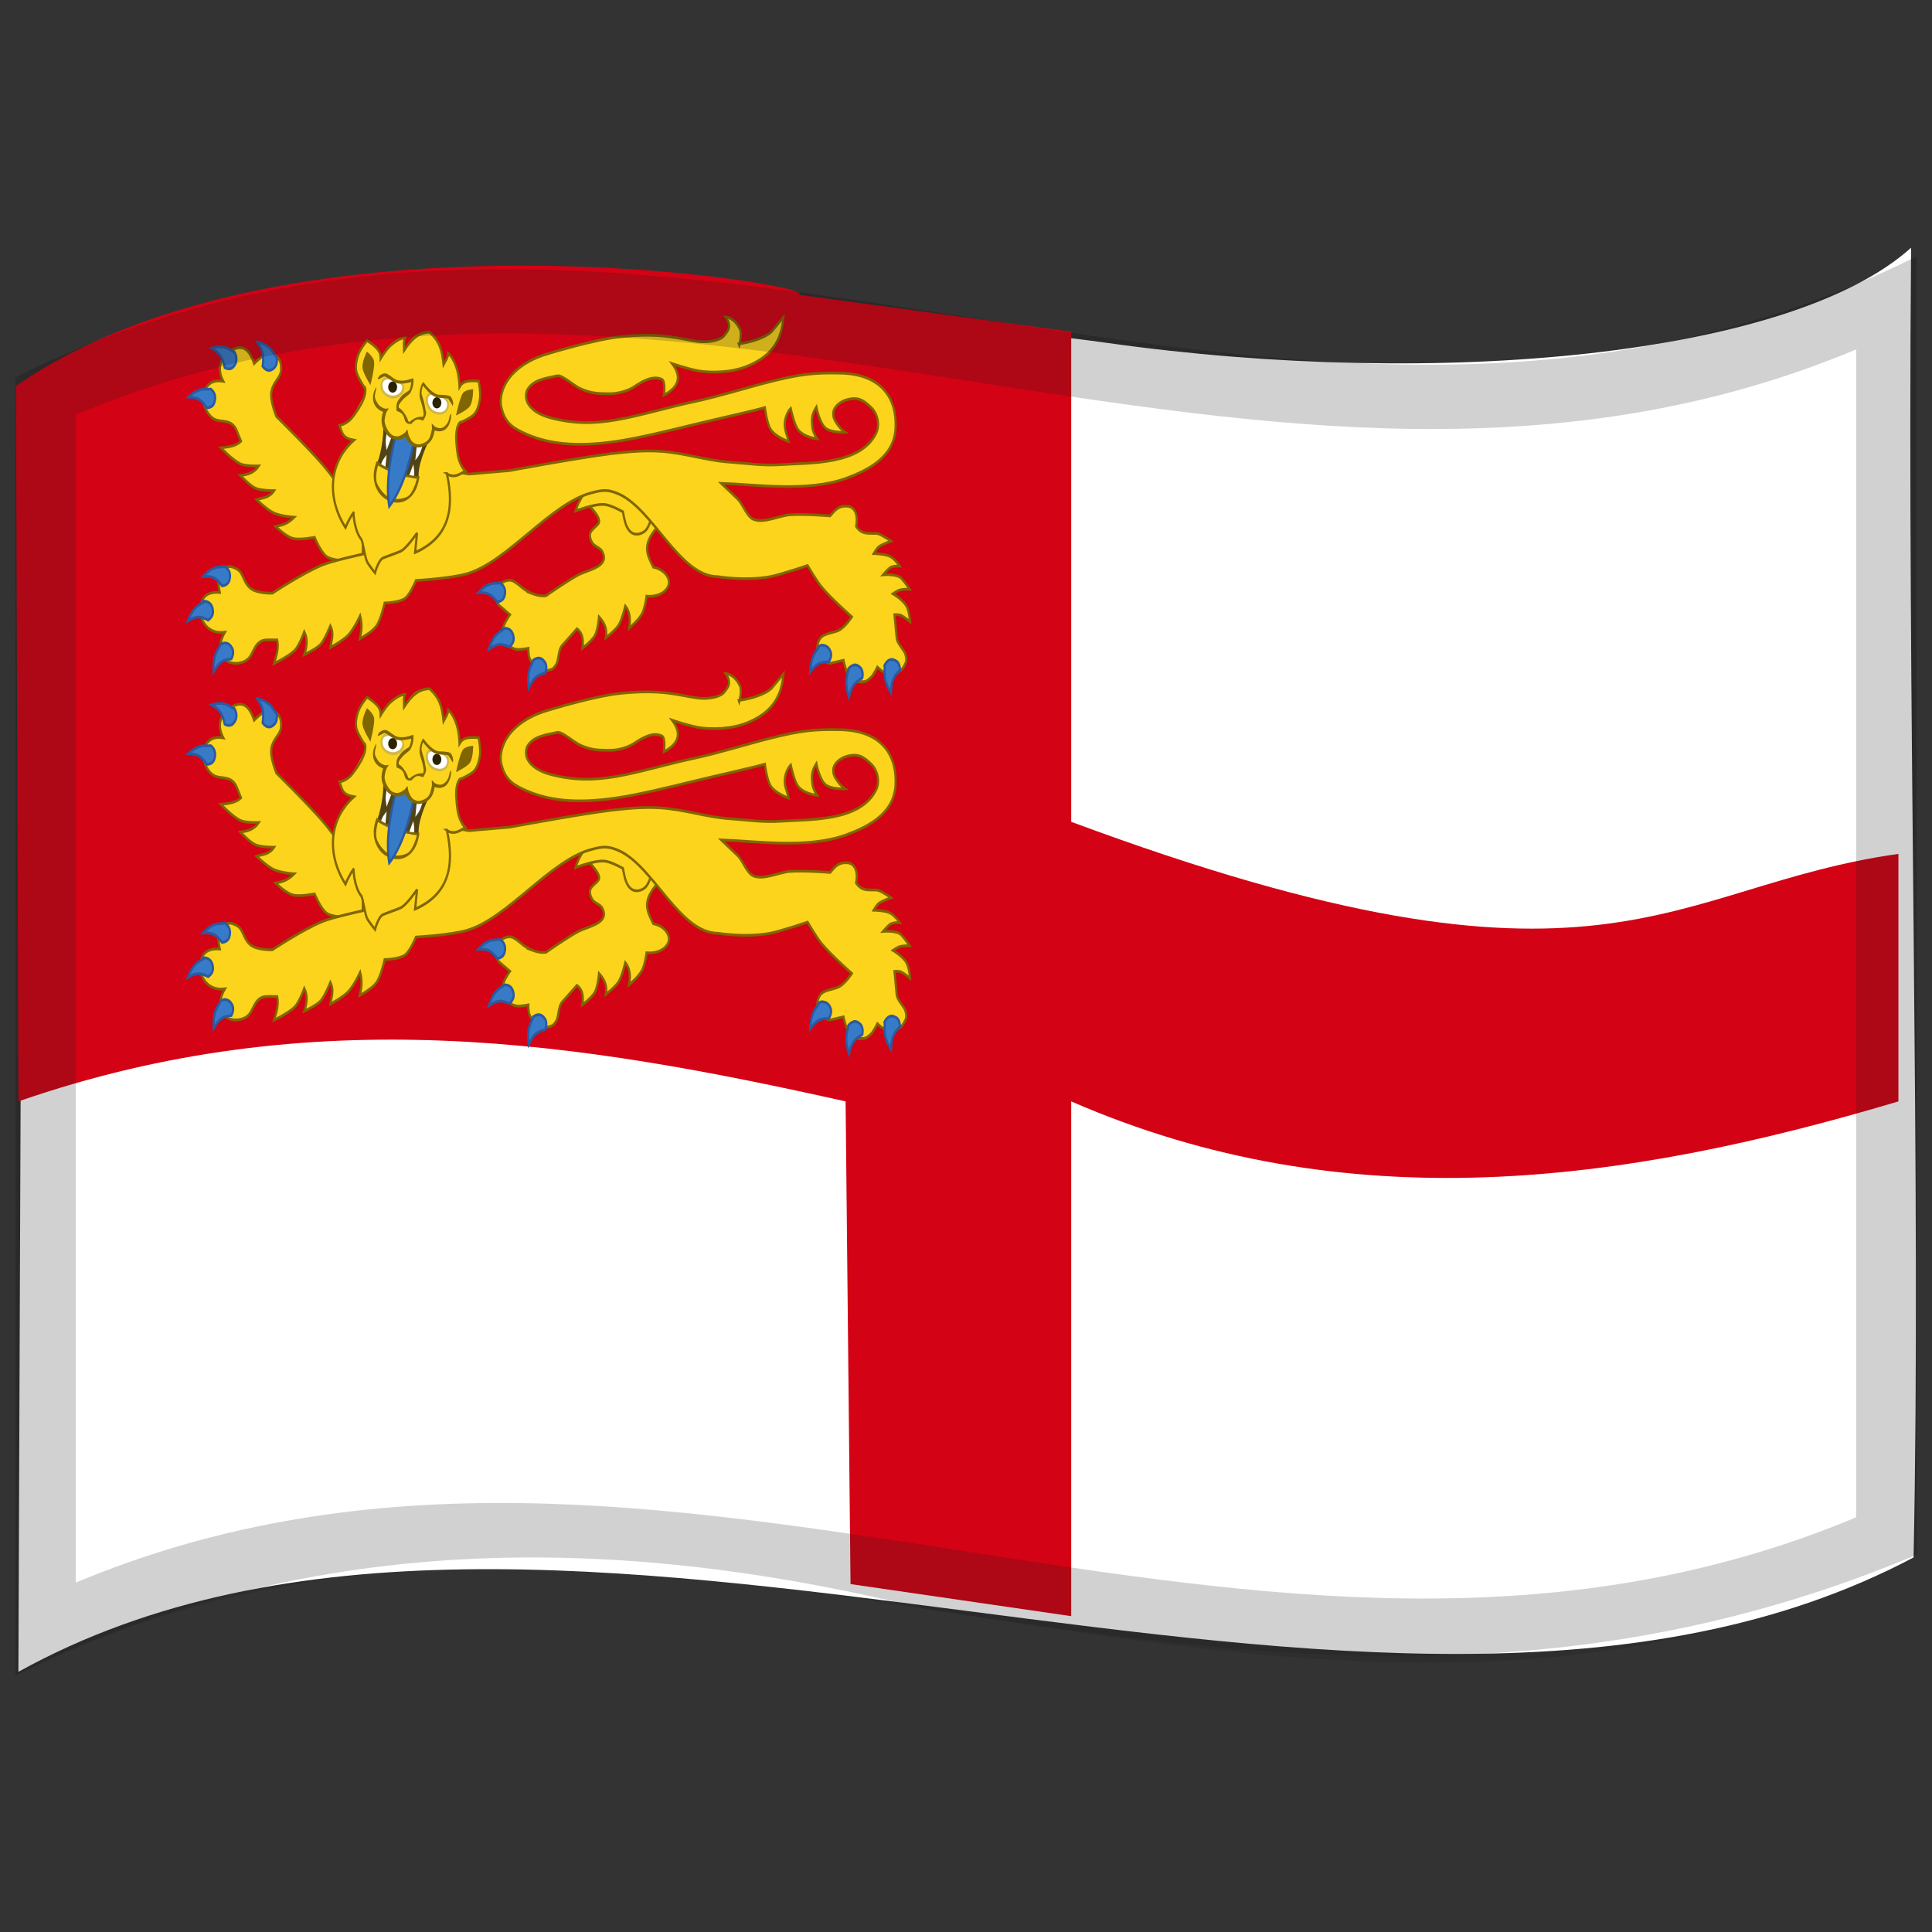 <?xml version="1.0" encoding="UTF-8" standalone="no"?>
<svg
   version="1.1"
   viewBox="0 0 1000 1000"
   id="svg4"
   sodipodi:docname="emoji_u1f1e8_1f1f8.svg"
   xml:space="preserve"
   inkscape:version="1.3.2 (091e20e, 2023-11-25, custom)"
   xmlns:inkscape="http://www.inkscape.org/namespaces/inkscape"
   xmlns:sodipodi="http://sodipodi.sourceforge.net/DTD/sodipodi-0.dtd"
   xmlns="http://www.w3.org/2000/svg"
   xmlns:svg="http://www.w3.org/2000/svg"><rect x="0" y="0" width="1000" height="1000" fill="#333333" stroke="none"/><sodipodi:namedview
     id="namedview4"
     pagecolor="#ffffff"
     bordercolor="#000000"
     borderopacity="0.25"
     inkscape:showpageshadow="2"
     inkscape:pageopacity="0.0"
     inkscape:pagecheckerboard="0"
     inkscape:deskcolor="#d1d1d1"
     inkscape:zoom="0.777"
     inkscape:cx="500"
     inkscape:cy="458.81596"
     inkscape:window-width="1920"
     inkscape:window-height="991"
     inkscape:window-x="-9"
     inkscape:window-y="-9"
     inkscape:window-maximized="1"
     inkscape:current-layer="g3109" /><defs
     id="defs1" /><path
     fill="#1A1A1A"
     opacity="0.2"
     d="M8,195.25 C178.83,110.03 349.03,140.83 521.26,167.28 C676.47,191.12 833.42,211.85 992,132.75 L992,804.75 C821.17,889.97 650.97,859.17 478.74,832.72 C323.53,808.88 166.58,788.15 8,867.25 L8,195.25 M39.25,214.64 L39.25,819.14 C345.81,690.88 650.43,915.18 960.75,785.36 L960.75,180.86 C654.19,309.12 349.57,84.82 39.25,214.64"
     id="path4" /><style
     type="text/css"
     id="style900">
    .st0{fill:#ffe25c;stroke:#937901;stroke-width:2}.st1{fill:#e94545}.st1,.st2,.st3{stroke:maroon}.st2{fill:#e94545;stroke-width:1}.st3{fill:#cd0707}.st4{fill:#e94545}.st5{fill:#ee6c6c}.st6{fill:#cd0707}.st7{fill:none;stroke:maroon}.st8{fill:#377bc8;stroke:#2c5aa0}.st9{fill:#fff}.st10{fill:#2b2200}.st11{fill:#9c0000}.st12{fill:#377bc8;stroke:#2c5aa0;stroke-width:1}
  </style><g
     id="g3109"
     transform="matrix(31.39,0,0,38.9,9.524,135.959)"><path
       id="rect4138"
       d="M 0.082,1.621 C 5.889,1.153 11.796,0.371 17.956,1.068 23.452,1.69 29.236,1.237 31.209,-0.199 31.141,6.051 31.378,12.279 31.25,17.228 22.386,21.018 8.798,14.818 0,18.75 Z"
       style="fill:#ffffff;fill-opacity:1"
       sodipodi:nodetypes="cscccc" /><path
       transform="scale(0.031)"
       id="rect4142"
       d="M -1.312,52.936 0,360 c 157.61,-44.153 299.606,-25.309 440,0 L 442.624,567.18 560,580.943 V 360 c 146.667,51.546 293.333,35.323 440,0 V 253.763 C 876.121,267.825 845.266,325.528 560,240 V 29.644 L 415.072,13.763 C 431.895,10.199 145.019,-29.005 -1.312,52.936 Z"
       style="fill:#d30214;fill-opacity:1;stroke-width:32"
       sodipodi:nodetypes="cccccccccccc" /><g
       transform="matrix(1.038,0,0,1.038,1.506,-0.078)"
       id="g2911"><g
         transform="translate(3.73e-6,-0.038)"
         id="g2957"><g
           id="g3045"><g
             id="g3199"
             transform="translate(-0.05,0.048)"><g
               id="g3287"><g
                 transform="matrix(3.479,0,0,3.479,338.377,-73.801)"
                 id="g8868-2-9"><path
                   id="path8812-3-2"
                   d="m -96.172,22.33 c 0,0 -0.061,-4.8e-4 -0.086,-0.015 -0.027,-0.016 -0.055,-0.071 -0.055,-0.071 0,0 -0.068,0.011 -0.099,0.004 -0.033,-0.007 -0.079,-0.044 -0.079,-0.044 0.031,-0.005 0.054,-0.009 0.085,-0.034 0,0 -0.06,-0.003 -0.094,-0.016 -0.03,-0.011 -0.078,-0.049 -0.078,-0.049 0.028,-0.007 0.058,-0.006 0.08,-0.033 0,0 -0.059,5.3e-4 -0.085,-0.009 -0.027,-0.01 -0.069,-0.047 -0.069,-0.047 0.032,-0.003 0.063,-0.009 0.084,-0.035 0,0 -0.06,0.002 -0.085,-0.008 -0.035,-0.014 -0.088,-0.059 -0.088,-0.059 0.033,-0.003 0.067,-0.005 0.092,-0.024 l -0.019,-0.038 c -0.023,-0.046 -0.07,-0.03 -0.102,-0.043 -0.031,-0.013 -0.048,-0.047 -0.05,-0.066 -0.003,-0.034 0.014,-0.085 0.09,-0.074 -0.038,-0.058 0.002,-0.099 0.042,-0.116 0.039,-0.016 0.073,-0.012 0.099,0.051 0,0 0.035,-0.029 0.054,-0.033 0.027,-0.006 0.057,0.003 0.066,0.028 0.004,0.01 0.005,0.032 -0.001,0.044 -0.01,0.02 -0.033,0.034 -0.04,0.064 -0.008,0.033 0.023,0.092 0.023,0.092 0,0 0.146,0.116 0.213,0.179 0.036,0.034 0.101,0.107 0.101,0.107 l 0.004,-0.002 h 0.145 l 0.013,0.244 -0.158,0.003 z"
                   style="fill:#fcd41c;fill-opacity:1;stroke:#806600;stroke-width:0.01" /><path
                   id="path8818-4-9"
                   d="m -96.575,21.524 c 0.028,0.034 0.031,0.05 0.025,0.09 0.013,0.014 0.026,0.017 0.037,0.014 0.022,-0.007 0.032,-0.024 0.027,-0.048 -0.016,-0.01 -0.019,-0.041 -0.088,-0.056 z m -0.165,0.018 c -0.011,-4.12e-4 -0.025,7.75e-4 -0.043,0.005 0.039,0.02 0.049,0.033 0.06,0.072 0.018,0.007 0.03,0.005 0.039,-0.003 0.017,-0.015 0.019,-0.035 0.005,-0.055 -0.014,-0.002 -0.026,-0.017 -0.061,-0.019 z m -0.049,0.155 c -0.018,0.006 -0.043,-0.012 -0.1,0.03 0.044,0.002 0.058,0.009 0.084,0.04 0.019,-9.79e-4 0.03,-0.008 0.034,-0.019 0.009,-0.021 0.003,-0.04 -0.019,-0.052 z"
                   style="fill:#377bc8;stroke:#2c5aa0;stroke-width:0.01" /><path
                   id="path8820-5-1"
                   d="m -95.338,22.443 c -0.026,-0.007 -0.057,-0.041 -0.084,-0.041 -0.029,1.72e-4 -0.049,0.016 -0.063,0.037 -0.007,0.01 0.004,0.048 0.015,0.056 l 0.049,0.034 c 0,0 -0.031,0.035 -0.033,0.055 -0.002,0.017 0.007,0.031 0.019,0.045 0.016,0.018 0.02,0.025 0.046,0.028 0.015,0.002 0.052,-0.004 0.052,-0.004 0,0 -8.49e-4,0.028 0.008,0.041 0.016,0.024 0.044,0.045 0.075,0.041 0.025,-0.003 0.033,-0.006 0.046,-0.025 0.01,-0.015 0.008,-0.052 0.025,-0.067 l 0.068,-0.062 c 0.029,0.018 0.029,0.044 0.025,0.072 0,0 0.044,-0.028 0.057,-0.047 0.014,-0.021 0.019,-0.069 0.019,-0.069 0.028,0.025 0.037,0.047 0.031,0.077 0,0 0.045,-0.028 0.059,-0.047 0.016,-0.022 0.03,-0.07 0.03,-0.07 0.02,0.02 0.025,0.048 0.017,0.082 0,0 0.05,-0.033 0.063,-0.06 0.011,-0.021 0.017,-0.058 0.017,-0.058 0.061,0.004 0.1,-0.022 0.102,-0.049 0.002,-0.021 -0.022,-0.05 -0.071,-0.058 0,0 -0.018,-0.027 -0.025,-0.047 -0.005,-0.014 -0.005,-0.029 0,-0.043 0.01,-0.027 0.034,-0.05 0.057,-0.069 0.033,-0.027 0.105,-0.061 0.105,-0.061 l -0.021,-0.105 -0.244,-0.037 -0.27,0.067 c 0.049,0.023 0.159,0.1 0.15,0.129 -0.003,0.011 -0.027,0.021 -0.038,0.036 -0.008,0.011 -0.002,0.028 0.006,0.039 0.011,0.016 0.038,0.019 0.047,0.034 0.008,0.013 0.011,0.025 0.002,0.037 -0.018,0.025 -0.081,0.035 -0.111,0.048 -0.055,0.024 -0.148,0.077 -0.148,0.077 -0.029,0.004 -0.057,-0.006 -0.083,-0.014 z"
                   style="fill:#fcd41c;fill-opacity:1;stroke:#806600;stroke-width:0.01" /><path
                   id="path8826-4-4"
                   d="m -94.765,22.112 c 0,0 -0.005,0.087 -0.041,0.11 -0.016,0.01 -0.038,0.014 -0.055,0.007 -0.017,-0.007 -0.028,-0.024 -0.034,-0.041 -0.004,-0.011 -0.01,-0.038 -0.01,-0.038 0,0 -0.056,-0.026 -0.086,-0.027 -0.044,-0.003 -0.13,0.024 -0.13,0.024 0.015,-0.046 0.054,-0.083 0.096,-0.12 l 0.144,-0.01 0.117,0.096 z"
                   style="fill:#fcd41c;fill-opacity:1;stroke:#806600;stroke-width:0.01" /><path
                   id="path8828-0-7"
                   d="m -94.376,21.531 c 0.041,-0.004 0.126,-0.021 0.154,-0.049 0.013,-0.013 0.05,-0.049 0.05,-0.049 -0.008,0.082 -0.05,0.135 -0.139,0.171 -0.071,0.029 -0.153,0.035 -0.23,0.029 -0.049,-0.004 -0.139,-0.029 -0.139,-0.029 0.049,0.053 0.024,0.09 -0.038,0.116 0,0 0.009,-0.051 -0.009,-0.058 -0.04,-0.015 -0.086,0.005 -0.128,0.028 -0.032,0.017 -0.079,0.025 -0.112,0.025 -0.054,-5.89e-4 -0.083,-0.001 -0.133,-0.019 -0.03,-0.011 -0.083,-0.051 -0.105,-0.047 -0.048,0.009 -0.109,0.013 -0.136,0.051 -0.009,0.013 -0.008,0.033 0,0.047 0.019,0.03 0.061,0.046 0.098,0.055 0.11,0.024 0.2,0.024 0.309,0.009 0.112,-0.016 0.243,-0.048 0.355,-0.067 0.111,-0.019 0.254,-0.055 0.339,-0.072 0.149,-0.031 0.216,-0.035 0.327,-0.033 0.195,0.003 0.259,0.098 0.253,0.202 -0.006,0.107 -0.124,0.155 -0.224,0.185 -0.177,0.053 -0.42,0.023 -0.572,0.019 0,0 0.051,0.039 0.074,0.057 0.027,0.021 0.041,0.065 0.074,0.076 0.046,0.015 0.117,-0.014 0.165,-0.017 0.068,-0.004 0.184,0.004 0.184,0.004 0.018,-0.017 0.029,-0.028 0.048,-0.033 0.013,-0.004 0.034,-0.004 0.045,-3.9e-5 0.021,0.007 0.035,0.03 0.026,0.072 0,0 0.015,0.019 0.037,0.023 0.023,0.005 0.051,5.38e-4 0.064,0.004 0.022,0.006 0.058,0.027 0.058,0.027 0,0 -0.038,0.011 -0.054,0.02 -0.011,0.006 -0.025,0.026 -0.025,0.026 0,0 0.052,8.23e-4 0.074,0.01 0.023,0.009 0.045,0.036 0.045,0.036 0,0 -0.031,-0.002 -0.046,0.007 -0.011,0.007 -0.03,0.025 -0.03,0.025 0,0 0.061,-0.004 0.082,0.012 0.018,0.015 0.039,0.041 0.039,0.041 0,0 -0.033,-6.35e-4 -0.048,0.004 -0.01,0.003 -0.028,0.013 -0.028,0.013 0,0 0.042,0.02 0.06,0.043 0.015,0.019 0.018,0.06 0.018,0.06 0,0 -0.025,-0.017 -0.04,-0.023 -0.009,-0.004 -0.031,-0.003 -0.031,-0.003 l 0.01,0.086 c 0.002,0.021 0.035,0.044 0.04,0.06 0.007,0.021 0.005,0.028 -0.008,0.046 -0.017,0.023 -0.051,0.028 -0.081,0.023 -0.016,-0.003 -0.039,-0.022 -0.039,-0.022 0,0 -0.017,0.028 -0.028,0.037 -0.019,0.015 -0.027,0.013 -0.052,0.012 -0.019,-6.67e-4 -0.036,-0.004 -0.049,-0.016 -0.015,-0.014 -0.026,-0.058 -0.026,-0.058 l -0.058,0.011 c -0.013,0.002 -0.051,-0.015 -0.055,-0.027 -0.009,-0.023 -0.01,-0.047 0.008,-0.066 0.017,-0.018 0.062,-0.019 0.085,-0.029 0.03,-0.013 0.058,-0.049 0.058,-0.049 0,0 -0.097,-0.069 -0.139,-0.111 -0.023,-0.023 -0.063,-0.078 -0.063,-0.078 0,0 -0.124,0.034 -0.171,0.041 -0.115,0.017 -0.238,0 -0.238,0 -0.176,0 -0.294,-0.248 -0.454,-0.305 -0.049,-0.017 -0.072,-0.015 -0.123,-0.004 -0.186,0.038 -0.384,0.254 -0.568,0.298 -0.076,0.018 -0.234,0.025 -0.234,0.025 0,0 -0.026,0.051 -0.05,0.066 -0.027,0.016 -0.093,0.017 -0.093,0.017 0,0 -0.017,0.061 -0.037,0.084 -0.02,0.024 -0.077,0.048 -0.077,0.048 0.008,-0.028 0.013,-0.049 0.002,-0.085 0,0 -0.028,0.049 -0.055,0.072 -0.024,0.02 -0.081,0.045 -0.081,0.045 0.005,-0.026 0.018,-0.051 0,-0.08 0,0 -0.024,0.049 -0.044,0.068 -0.021,0.018 -0.075,0.038 -0.075,0.038 0.011,-0.028 0.017,-0.056 0,-0.084 0,0 -0.023,0.051 -0.043,0.068 -0.028,0.023 -0.095,0.049 -0.095,0.049 0.011,-0.029 0.022,-0.058 0.014,-0.087 l -0.046,-7.8e-5 c -0.055,-9.8e-5 -0.059,0.046 -0.084,0.068 -0.025,0.021 -0.066,0.021 -0.086,0.015 -0.035,-0.011 -0.065,-0.052 -0.023,-0.111 -0.073,0.008 -0.111,-0.038 -0.111,-0.078 1.72e-4,-0.039 0.014,-0.073 0.088,-0.069 0,0 -0.009,-0.034 -0.006,-0.051 0.005,-0.025 0.026,-0.046 0.055,-0.044 0.012,9.85e-4 0.034,0.009 0.044,0.019 0.016,0.017 0.02,0.042 0.046,0.06 0.03,0.021 0.101,0.019 0.101,0.019 0,0 0.138,-0.074 0.228,-0.104 0.048,-0.016 0.185,-0.04 0.185,-0.04 l 0.004,-0.336 c 0.082,0.005 0.047,0.006 0.117,0.004 0.1,-0.003 0.363,0.037 0.363,0.037 l 0.187,-0.013 c 0,0 0.312,-0.047 0.461,-0.062 0.075,-0.007 0.15,-0.013 0.226,-0.009 0.113,0.006 0.21,0.034 0.317,0.04 0.089,0.005 0.151,0.014 0.24,0.009 0.128,-0.007 0.356,0.001 0.428,-0.114 0.019,-0.03 0.009,-0.071 -0.019,-0.094 -0.037,-0.03 -0.063,-0.042 -0.113,-0.031 -0.026,0.005 -0.059,0.024 -0.062,0.046 -0.002,0.012 4.46e-4,0.027 0.012,0.042 0.019,0.025 0.041,0.032 0.041,0.032 0,0 -0.055,0.007 -0.081,-0.011 -0.027,-0.019 -0.05,-0.081 -0.05,-0.081 -0.012,0.016 -0.022,0.033 -0.02,0.056 0.002,0.019 -7.9e-5,0.031 0.024,0.061 0,0 -0.059,-0.004 -0.087,-0.033 -0.019,-0.02 -0.034,-0.079 -0.034,-0.079 -0.017,0.015 -0.027,0.039 -0.027,0.057 -0.001,0.026 0.011,0.037 0.017,0.065 0,0 -0.058,-0.016 -0.081,-0.044 -0.018,-0.022 -0.027,-0.081 -0.027,-0.081 -0.066,0.015 -0.193,0.037 -0.331,0.064 -0.097,0.019 -0.246,0.049 -0.351,0.061 -0.18,0.021 -0.312,0.01 -0.423,-0.033 -0.058,-0.022 -0.084,-0.044 -0.099,-0.095 -0.008,-0.029 0.004,-0.07 0.033,-0.102 0.04,-0.045 0.109,-0.078 0.187,-0.095 0,0 0.205,-0.051 0.325,-0.061 0.192,-0.016 0.269,0.008 0.35,0.017 0.052,0.006 0.108,-0.004 0.124,-0.022 0.014,-0.015 0.037,-0.031 0.006,-0.068 0,0 0.039,7.12e-4 0.065,0.045 0.011,0.018 -0.003,0.059 -0.003,0.059 h 10e-7 z"
                   style="fill:#fcd41c;fill-opacity:1;stroke-width:0.01" /><path
                   d="m -94.376,21.531 c 0.041,-0.004 0.126,-0.021 0.154,-0.049 0.013,-0.013 0.05,-0.049 0.05,-0.049 -0.008,0.082 -0.05,0.135 -0.139,0.171 -0.071,0.029 -0.153,0.035 -0.23,0.029 -0.049,-0.004 -0.139,-0.029 -0.139,-0.029 0.049,0.053 0.024,0.09 -0.038,0.116 0,0 0.009,-0.051 -0.009,-0.058 -0.04,-0.015 -0.086,0.005 -0.128,0.028 -0.032,0.017 -0.079,0.025 -0.112,0.025 -0.054,-5.89e-4 -0.083,-0.001 -0.133,-0.019 -0.03,-0.011 -0.083,-0.051 -0.105,-0.047 -0.048,0.009 -0.109,0.013 -0.136,0.051 -0.009,0.013 -0.008,0.033 0,0.047 0.019,0.03 0.061,0.046 0.098,0.055 0.11,0.024 0.2,0.024 0.309,0.009 0.112,-0.016 0.243,-0.048 0.355,-0.067 0.111,-0.019 0.254,-0.055 0.339,-0.072 0.149,-0.031 0.216,-0.035 0.327,-0.033 0.195,0.003 0.259,0.098 0.253,0.202 -0.006,0.107 -0.124,0.155 -0.224,0.185 -0.177,0.053 -0.42,0.023 -0.572,0.019 0,0 0.051,0.039 0.074,0.057 0.027,0.021 0.041,0.065 0.074,0.076 0.046,0.015 0.117,-0.014 0.165,-0.017 0.068,-0.004 0.184,0.004 0.184,0.004 0.018,-0.017 0.029,-0.028 0.048,-0.033 0.013,-0.004 0.034,-0.004 0.045,-4e-5 0.021,0.007 0.035,0.03 0.026,0.072 0,0 0.015,0.019 0.037,0.023 0.023,0.005 0.051,5.38e-4 0.064,0.004 0.022,0.006 0.058,0.027 0.058,0.027 0,0 -0.038,0.011 -0.054,0.02 -0.011,0.006 -0.025,0.026 -0.025,0.026 0,0 0.052,8.22e-4 0.074,0.01 0.023,0.009 0.045,0.036 0.045,0.036 0,0 -0.031,-0.002 -0.046,0.007 -0.011,0.007 -0.03,0.025 -0.03,0.025 0,0 0.061,-0.004 0.082,0.012 0.018,0.015 0.039,0.041 0.039,0.041 0,0 -0.033,-6.35e-4 -0.048,0.004 -0.01,0.003 -0.028,0.013 -0.028,0.013 0,0 0.042,0.02 0.06,0.043 0.015,0.019 0.018,0.06 0.018,0.06 0,0 -0.025,-0.017 -0.04,-0.023 -0.009,-0.004 -0.031,-0.003 -0.031,-0.003 l 0.01,0.086 c 0.002,0.021 0.035,0.044 0.04,0.06 0.007,0.021 0.005,0.028 -0.008,0.046 -0.017,0.023 -0.051,0.028 -0.081,0.023 -0.016,-0.003 -0.039,-0.022 -0.039,-0.022 0,0 -0.017,0.028 -0.028,0.037 -0.019,0.015 -0.028,0.019 -0.053,0.018 -0.019,-6.68e-4 -0.035,-0.01 -0.048,-0.022 -0.015,-0.014 -0.026,-0.058 -0.026,-0.058 l -0.058,0.011 c -0.013,0.002 -0.051,-0.015 -0.055,-0.027 -0.009,-0.023 -0.01,-0.047 0.008,-0.066 0.017,-0.018 0.062,-0.019 0.085,-0.029 0.03,-0.013 0.058,-0.049 0.058,-0.049 0,0 -0.097,-0.069 -0.139,-0.111 -0.023,-0.023 -0.063,-0.078 -0.063,-0.078 0,0 -0.124,0.034 -0.171,0.041 -0.115,0.017 -0.238,0 -0.238,0 -0.176,0 -0.294,-0.248 -0.454,-0.305 -0.049,-0.017 -0.072,-0.015 -0.123,-0.004 -0.186,0.038 -0.384,0.254 -0.568,0.298 -0.076,0.018 -0.234,0.025 -0.234,0.025 0,0 -0.026,0.051 -0.05,0.066 -0.027,0.016 -0.093,0.017 -0.093,0.017 0,0 -0.017,0.061 -0.037,0.084 -0.02,0.024 -0.077,0.048 -0.077,0.048 0.008,-0.028 0.013,-0.049 0.002,-0.085 0,0 -0.028,0.049 -0.055,0.072 -0.024,0.02 -0.081,0.045 -0.081,0.045 0.005,-0.026 0.018,-0.051 0,-0.08 0,0 -0.024,0.049 -0.044,0.068 -0.021,0.018 -0.075,0.038 -0.075,0.038 0.011,-0.028 0.017,-0.056 0,-0.084 0,0 -0.023,0.051 -0.043,0.068 -0.028,0.023 -0.095,0.049 -0.095,0.049 0.011,-0.029 0.022,-0.058 0.014,-0.087 l -0.046,-7.8e-5 c -0.055,-9.8e-5 -0.059,0.046 -0.084,0.068 -0.025,0.021 -0.066,0.021 -0.086,0.015 -0.035,-0.011 -0.065,-0.052 -0.023,-0.111 -0.073,0.008 -0.111,-0.038 -0.111,-0.078 1.72e-4,-0.039 0.014,-0.073 0.088,-0.069 0,0 -0.009,-0.034 -0.006,-0.051 0.005,-0.025 0.026,-0.046 0.055,-0.044 0.012,9.85e-4 0.034,0.009 0.044,0.019 0.016,0.017 0.02,0.042 0.046,0.06 0.03,0.021 0.101,0.019 0.101,0.019 0,0 0.138,-0.074 0.228,-0.104 0.048,-0.016 0.185,-0.04 0.185,-0.04 l 0.004,-0.336 c 0.082,0.005 0.047,0.006 0.117,0.004 0.1,-0.003 0.363,0.037 0.363,0.037 l 0.187,-0.013 c 0,0 0.312,-0.047 0.461,-0.062 0.075,-0.007 0.15,-0.013 0.226,-0.009 0.113,0.006 0.21,0.034 0.317,0.04 0.089,0.005 0.151,0.014 0.24,0.009 0.128,-0.007 0.356,0.001 0.428,-0.114 0.019,-0.03 0.009,-0.071 -0.019,-0.094 -0.037,-0.03 -0.063,-0.042 -0.113,-0.031 -0.026,0.005 -0.059,0.024 -0.062,0.046 -0.002,0.012 4.46e-4,0.023 0.012,0.037 0.019,0.025 0.041,0.037 0.041,0.037 0,0 -0.064,0.003 -0.09,-0.016 -0.027,-0.019 -0.041,-0.077 -0.041,-0.077 -0.012,0.016 -0.022,0.033 -0.02,0.056 0.002,0.019 -7.8e-5,0.031 0.024,0.061 0,0 -0.059,-0.004 -0.087,-0.033 -0.019,-0.02 -0.034,-0.079 -0.034,-0.079 -0.017,0.015 -0.027,0.039 -0.027,0.057 -0.001,0.026 0.011,0.037 0.017,0.065 0,0 -0.058,-0.016 -0.081,-0.044 -0.018,-0.022 -0.027,-0.081 -0.027,-0.081 -0.066,0.015 -0.193,0.037 -0.331,0.064 -0.097,0.019 -0.246,0.049 -0.351,0.061 -0.18,0.021 -0.312,0.01 -0.423,-0.033 -0.058,-0.022 -0.084,-0.044 -0.099,-0.095 -0.008,-0.029 0.004,-0.07 0.033,-0.102 0.04,-0.045 0.109,-0.078 0.187,-0.095 0,0 0.205,-0.051 0.325,-0.061 0.192,-0.016 0.269,0.008 0.35,0.017 0.052,0.006 0.108,-0.004 0.124,-0.022 0.014,-0.015 0.037,-0.031 0.006,-0.068 0,0 0.039,7.12e-4 0.065,0.045 0.011,0.018 -0.003,0.059 -0.003,0.059 z"
                   id="path8836-0-4"
                   style="fill:none;stroke:#806600;stroke-width:0.01" /><path
                   d="m -95.71,22.009 c 0.037,0.023 0.077,-0.007 0.085,-0.01 0,0 -0.018,-0.012 -0.029,-0.042 -0.008,-0.02 -0.011,-0.055 -0.012,-0.071 -0.003,-0.061 0.022,-0.07 0.022,-0.066 0,0 0.04,-0.014 0.057,-0.027 0.016,-0.012 0.023,-0.033 0.028,-0.053 0.007,-0.029 -0.005,-0.072 -0.005,-0.072 -0.059,-0.003 -0.074,0.004 -0.087,0.022 0,0 -0.001,-0.03 -0.009,-0.057 -0.004,-0.014 -0.013,-0.034 -0.023,-0.047 -0.01,-0.014 -0.02,-0.02 -0.02,-0.02 -3.65e-4,0.016 -0.014,0.03 -0.021,0.041 0,0 -0.006,-0.06 -0.021,-0.081 -0.012,-0.016 -0.043,-0.038 -0.043,-0.038 2.36e-4,7.9e-5 -0.036,0.002 -0.055,0.01 -0.024,0.01 -0.061,0.057 -0.061,0.057 -1.78e-4,-0.013 -0.004,-0.033 0.004,-0.046 0,0 -0.012,-2.33e-4 -0.027,0.006 -0.015,0.006 -0.034,0.018 -0.045,0.027 -0.022,0.019 -0.039,0.043 -0.039,0.043 -9.69e-4,-0.024 -0.009,-0.037 -0.062,-0.066 0,0 -0.033,0.03 -0.043,0.058 -0.007,0.019 -0.012,0.041 -0.005,0.06 0.007,0.02 0.034,0.053 0.034,0.053 0.003,-0.004 0.019,0.018 -0.017,0.068 -0.009,0.013 -0.031,0.041 -0.048,0.054 -0.026,0.018 -0.047,0.019 -0.047,0.019 0.013,0.034 0.017,0.048 0.066,0.055 -0.114,0.081 -0.126,0.211 -0.039,0.322 0.006,-0.013 0.025,-0.043 0.037,-0.055 -0.001,-9.6e-4 0.002,0.064 0.034,0.097 0.011,0.011 0.016,0.07 0.031,0.089 0.014,0.017 0.033,0.036 0.033,0.036 0,0 0.015,-0.047 0.037,-0.055 0.022,-0.007 0.064,-0.019 0.078,-0.024 0.028,-0.009 0.077,-0.068 0.077,-0.068 l -0.009,0.072 c 0.149,-0.053 0.183,-0.154 0.145,-0.291 z"
                   id="path8838-6-5"
                   style="fill:#fcd41c;fill-opacity:1;stroke-width:0.01" /><path
                   d="m -96,21.825 c 0.006,0.043 -0.014,0.127 -0.03,0.15 l 0.097,0.039 0.096,0.011 c -0.008,-0.039 0.031,-0.116 0.05,-0.142 l -0.07,0.002 -0.031,-0.031 -0.058,0.013 -0.053,-0.041 z"
                   id="path8840-6-6"
                   style="fill:#504416;stroke-width:0.01" /><path
                   d="m -95.981,21.85 c -0.013,0.046 -0.005,0.054 -0.003,0.073 l 0.028,-0.06 -0.025,-0.013 z m 0.136,0.044 -0.008,0.066 c 0.012,-0.014 0.022,-0.018 0.036,-0.063 l -0.028,-0.003 z m -0.139,0.046 c -0.012,0.014 -0.022,0.018 -0.036,0.063 l 0.028,0.003 0.008,-0.066 z m 0.122,0.035 -0.028,0.06 0.025,0.013 c 0.013,-0.046 0.005,-0.054 0.003,-0.073 z"
                   id="path8842-6-8"
                   style="fill:#ffffff;stroke-width:0.01" /><path
                   id="path8846-7-6"
                   d="m -95.972,21.657 c -0.018,-10e-4 -0.031,0.006 -0.035,0.02 -0.005,0.019 0.008,0.04 0.037,0.048 0.029,0.008 0.056,-0.006 0.062,-0.026 0.005,-0.019 -0.015,-0.031 -0.043,-0.039 -0.007,-0.002 -0.014,-0.003 -0.02,-0.004 z m 0.2,0.058 c -0.014,-5.74e-4 -0.025,0.004 -0.028,0.016 -0.005,0.019 0.01,0.046 0.039,0.054 0.029,0.008 0.051,-0.002 0.056,-0.022 0.005,-0.019 -0.009,-0.035 -0.038,-0.043 -0.011,-0.003 -0.021,-0.005 -0.029,-0.005 z"
                   style="fill:#ffffff;stroke-width:0.01" /><path
                   id="path8848-7-0"
                   style="color:#000000;text-indent:0;text-decoration:none;text-decoration-line:none;text-transform:none;fill:#d1b948;stroke-width:0.01"
                   d="m -95.971,21.652 c -0.007,-3.26e-4 -0.013,2.61e-4 -0.018,0.002 -0.011,0.003 -0.019,0.011 -0.022,0.022 -0.003,0.011 -6.81e-4,0.023 0.006,0.032 0.007,0.01 0.018,0.018 0.034,0.022 0.031,0.009 0.061,-0.006 0.067,-0.029 0.003,-0.011 -0.002,-0.021 -0.011,-0.028 -0.009,-0.007 -0.021,-0.012 -0.036,-0.016 -0.007,-0.002 -0.015,-0.003 -0.021,-0.004 z m -3.26e-4,0.009 c 0.006,3.37e-4 0.012,0.002 0.019,0.003 0.014,0.004 0.025,0.009 0.032,0.015 0.007,0.006 0.009,0.01 0.007,0.018 -0.004,0.016 -0.029,0.03 -0.056,0.023 -0.013,-0.004 -0.023,-0.01 -0.028,-0.018 -0.005,-0.008 -0.007,-0.016 -0.005,-0.024 0.002,-0.008 0.007,-0.013 0.016,-0.015 0.004,-0.001 0.009,-0.002 0.015,-0.001 z m 0.2,0.049 c -0.003,-7.9e-5 -0.006,3.9e-5 -0.009,3.64e-4 -0.011,0.001 -0.021,0.007 -0.024,0.019 -0.006,0.023 0.011,0.052 0.042,0.06 0.015,0.004 0.029,0.004 0.04,-9.97e-4 0.011,-0.004 0.019,-0.013 0.022,-0.024 0.003,-0.011 5.15e-4,-0.022 -0.007,-0.03 -0.007,-0.008 -0.019,-0.015 -0.034,-0.019 -0.011,-0.003 -0.021,-0.005 -0.03,-0.005 z m -4.79e-4,0.01 c 0.008,1.89e-4 0.018,0.002 0.028,0.005 0.014,0.004 0.024,0.01 0.03,0.016 0.006,0.006 0.007,0.013 0.005,0.021 -0.002,0.008 -0.008,0.015 -0.017,0.018 -0.009,0.004 -0.02,0.004 -0.034,3.45e-4 -0.026,-0.007 -0.04,-0.033 -0.035,-0.049 0.002,-0.008 0.007,-0.011 0.016,-0.012 0.002,-2.55e-4 0.005,-3.5e-4 0.007,-2.87e-4 z" /><path
                   id="path8850-7-0"
                   d="m -95.97,21.614 c -0.013,-0.002 -0.029,4.67e-4 -0.038,0.01 -0.006,0.005 -0.007,0.023 -0.007,0.023 l 0.02,2.4e-4 0.023,0.007 0.05,0.022 0.054,-0.003 c 0,0 -0.03,-0.012 -0.044,-0.02 -0.02,-0.011 -0.036,-0.035 -0.058,-0.038 z m 0.26,0.074 c -0.019,-0.005 -0.04,0.005 -0.06,0.004 -0.017,-6.83e-4 -0.049,-0.006 -0.049,-0.006 l 0.045,0.031 0.054,0.007 0.022,0.006 0.017,0.011 c 0,0 0.009,-0.015 0.007,-0.023 -0.003,-0.013 -0.015,-0.023 -0.027,-0.028 -0.003,-0.001 -0.005,-0.002 -0.008,-0.002 z"
                   style="fill:#fcd41c;fill-opacity:1;stroke-width:0.01" /><path
                   id="path8852-6-2"
                   d="m -96.025,21.977 c -0.052,0.126 0.15,0.19 0.179,0.051 -0.054,-0.004 -0.111,-0.014 -0.179,-0.051 z"
                   style="fill:#fcd41c;fill-opacity:1;stroke-width:0.01" /><path
                   id="path8854-7-8"
                   style="color:#000000;text-indent:0;text-decoration:none;text-decoration-line:none;text-transform:none;fill:#806600;stroke-width:0.01"
                   d="m -96.03,21.964 -0.004,0.01 c -0.014,0.034 -0.011,0.065 0.003,0.089 0.013,0.024 0.037,0.041 0.063,0.048 0.026,0.008 0.055,0.007 0.079,-0.006 0.025,-0.013 0.045,-0.038 0.053,-0.075 l 0.002,-0.011 -0.011,-6.54e-4 c -0.053,-0.004 -0.108,-0.013 -0.175,-0.05 l -0.009,-0.005 -10e-7,-1e-6 z m 0.006,0.015 c 0.059,0.03 0.13,0.045 0.178,0.049 -0.008,0.026 -0.024,0.056 -0.041,0.065 -0.02,0.01 -0.058,0.013 -0.08,0.006 -0.022,-0.006 -0.05,-0.033 -0.06,-0.053 -0.009,-0.017 -0.004,-0.044 0.004,-0.069 l -10e-7,10e-7 z" /><path
                   id="path8856-9-4"
                   d="m -95.942,21.867 c -0.025,0.083 -0.047,0.177 -0.03,0.263 0.06,-0.064 0.091,-0.155 0.113,-0.239 1.05e-4,-0.003 -0.017,-0.011 -0.019,-0.014 -0.005,-0.007 -0.014,-0.022 -0.014,-0.022 0,0 -0.017,0.011 -0.026,0.013 -0.008,0.002 -0.024,-0.002 -0.024,-0.002 z"
                   style="fill:#377bc8;stroke:#2c5aa0;stroke-width:0.01" /><path
                   id="path8858-4-9"
                   d="m -95.791,21.487 c 2.35e-4,7.9e-5 -0.036,0.002 -0.055,0.01 -0.024,0.01 -0.061,0.057 -0.061,0.057 -1.78e-4,-0.013 -0.004,-0.033 0.004,-0.046 0,0 -0.012,-2.25e-4 -0.027,0.006 -0.015,0.006 -0.034,0.018 -0.045,0.027 -0.022,0.019 -0.039,0.043 -0.039,0.043 0.019,-6.66e-4 0.061,-0.039 0.078,-0.035 0.014,0.003 0.004,0.04 0.018,0.042 0.018,0.002 0.035,-0.026 0.057,-0.046 0.02,-0.018 0.048,-0.031 0.062,-0.027 0.013,0.004 0.03,0.031 0.037,0.057 0.008,0.03 0.015,0.063 0.029,0.07 0.014,0.007 0.026,-0.031 0.04,-0.026 0.017,0.006 0.025,0.063 0.041,0.072 0,0 -0.001,-0.03 -0.009,-0.057 -0.004,-0.014 -0.013,-0.034 -0.023,-0.047 -0.01,-0.014 -0.02,-0.02 -0.02,-0.02 -3.65e-4,0.016 -0.014,0.03 -0.021,0.041 0,0 -0.006,-0.06 -0.021,-0.081 -0.012,-0.016 -0.043,-0.038 -0.043,-0.038 z m -0.242,0.213 c -0.021,0.035 0.005,0.069 0.047,0.076 l -0.016,0.041 0.024,0.047 0.043,0.015 0.041,-0.016 0.027,0.037 0.038,0.009 0.049,-0.029 0.02,-0.033 0.031,-0.002 0.026,-0.013 0.009,-0.033 c -0.024,0.017 -0.048,0.034 -0.098,0.014 -0.001,0.026 -0.008,0.042 -0.017,0.051 -0.011,0.011 -0.025,0.012 -0.04,0.008 -0.018,-0.005 -0.033,-0.025 -0.041,-0.036 -0.018,0.011 -0.033,0.019 -0.044,0.015 -0.023,-0.007 -0.036,-0.021 -0.04,-0.037 -0.004,-0.017 0.002,-0.036 0.018,-0.052 -0.091,-0.024 -0.058,-0.048 -0.078,-0.063 z m -0.047,0.012 c -0.009,0.013 -0.056,0.087 -0.073,0.1 -0.026,0.018 -0.047,0.019 -0.047,0.019 0.013,0.034 0.017,0.048 0.066,0.055 -0.114,0.081 -0.126,0.211 -0.039,0.322 0.006,-0.013 0.025,-0.043 0.037,-0.055 -0.001,-9.6e-4 0.002,0.064 0.034,0.097 0.011,0.011 0.016,0.07 0.031,0.089 0.014,0.017 0.033,0.036 0.033,0.036 0,0 0.015,-0.047 0.037,-0.055 0.022,-0.007 0.064,-0.019 0.078,-0.024 0.028,-0.009 0.077,-0.068 0.077,-0.068 l -0.009,0.072 c 0.149,-0.053 0.183,-0.154 0.145,-0.291 0.037,0.023 0.077,-0.007 0.085,-0.01 0,0 -0.018,-0.012 -0.029,-0.042 -0.008,-0.02 -0.01,-0.055 -0.011,-0.071 l -0.004,-0.045 c 0,0 -0.017,0.05 -0.021,0.064 -0.004,0.014 0.001,0.064 0.001,0.064 -0.024,-0.009 -0.049,-0.017 -0.07,-0.035 0,0 0.026,0.101 0.028,0.15 0.002,0.026 -0.007,0.072 -0.017,0.096 -0.011,0.026 -0.063,0.065 -0.063,0.065 0,0 0.012,-0.065 0.012,-0.087 -3.45e-4,-0.032 -0.013,-0.112 -0.013,-0.112 0,0 -0.018,0.082 -0.032,0.107 -0.016,0.028 -0.046,0.077 -0.046,0.077 0.008,-0.079 0.004,-0.083 -0.006,-0.113 0,0 -0.019,0.098 -0.053,0.14 -0.009,0.01 -0.041,0.019 -0.06,0.029 -0.021,0.011 -0.027,0.022 -0.027,0.022 0,0 -0.02,-0.055 -0.025,-0.067 -0.012,-0.028 -0.036,-0.057 -0.044,-0.087 -0.012,-0.043 0.046,-0.136 0.046,-0.136 -0.021,3.9e-4 -0.043,0.026 -0.066,0.053 -0.019,0.023 -0.04,0.047 -0.051,0.064 0,0 -0.018,-0.067 -0.018,-0.087 4.29e-4,-0.028 0.011,-0.057 0.026,-0.081 0.024,-0.039 0.128,-0.12 0.128,-0.12 -0.029,0.008 -0.055,0.018 -0.109,0.002 0,0 0.043,-0.05 0.05,-0.062 0.022,-0.036 0.013,-0.05 0.019,-0.074 z m 0.194,0.041 c -0.022,-3.9e-4 -0.049,0.003 -0.049,0.003 l 0.003,0.019 0.02,0.008 0.026,0.039 0.067,-0.018 0.009,-0.015 c 0,0 -0.038,-0.028 -0.058,-0.033 -0.005,-0.001 -0.011,-0.002 -0.018,-0.002 z"
                   style="fill:#fcd41c;fill-opacity:1;stroke-width:0.01" /><path
                   d="m -95.71,22.009 c 0.037,0.023 0.077,-0.007 0.085,-0.01 0,0 -0.018,-0.012 -0.029,-0.042 -0.008,-0.02 -0.011,-0.055 -0.012,-0.071 -0.003,-0.061 0.022,-0.07 0.022,-0.066 0,0 0.04,-0.014 0.057,-0.027 0.016,-0.012 0.023,-0.033 0.028,-0.053 0.007,-0.029 -0.005,-0.072 -0.005,-0.072 -0.059,-0.003 -0.074,0.004 -0.087,0.022 0,0 -0.001,-0.03 -0.009,-0.057 -0.004,-0.014 -0.013,-0.034 -0.023,-0.047 -0.01,-0.014 -0.02,-0.02 -0.02,-0.02 -3.65e-4,0.016 -0.014,0.03 -0.021,0.041 -0.007,-0.055 -0.019,-0.086 -0.064,-0.119 -0.052,0.001 -0.083,0.027 -0.116,0.067 -1.78e-4,-0.013 -0.004,-0.033 0.004,-0.046 0,0 -0.012,-2.34e-4 -0.027,0.006 -0.015,0.006 -0.034,0.018 -0.045,0.027 -0.022,0.019 -0.039,0.043 -0.039,0.043 -9.69e-4,-0.024 -0.009,-0.037 -0.062,-0.066 0,0 -0.033,0.03 -0.043,0.058 -0.007,0.019 -0.012,0.041 -0.005,0.06 0.007,0.02 0.034,0.053 0.034,0.053 0.003,-0.004 0.019,0.018 -0.017,0.068 -0.009,0.013 -0.031,0.041 -0.048,0.054 -0.026,0.018 -0.047,0.019 -0.047,0.019 0.013,0.034 0.017,0.048 0.066,0.055 -0.114,0.081 -0.126,0.211 -0.039,0.322 0.006,-0.013 0.025,-0.043 0.037,-0.055 -0.001,-9.6e-4 0.002,0.064 0.034,0.097 0.011,0.011 0.016,0.07 0.031,0.089 0.014,0.017 0.033,0.036 0.033,0.036 0,0 0.015,-0.047 0.037,-0.055 0.022,-0.007 0.064,-0.019 0.078,-0.024 0.028,-0.009 0.077,-0.068 0.077,-0.068 l -0.009,0.072 c 0.149,-0.053 0.183,-0.154 0.145,-0.291 z"
                   id="path8860-6-1"
                   style="fill:none;stroke:#806600;stroke-width:0.01" /><path
                   id="path8862-2-0"
                   style="color:#000000;text-indent:0;text-decoration:none;text-decoration-line:none;text-transform:none;fill:#806600;stroke-width:0.01"
                   d="m -96.074,21.56 c 0,0 -0.024,0.037 -0.02,0.061 0.003,0.019 0.036,0.062 0.036,0.062 0,0 0.02,-0.063 0.017,-0.086 -0.002,-0.017 -0.032,-0.037 -0.032,-0.037 z m 0.081,0.08 c -0.004,1.53e-4 -0.009,0.001 -0.013,0.003 -0.009,0.004 -0.015,0.006 -0.019,0.019 0.011,-0.002 0.018,-0.006 0.027,-0.01 0.002,-0.001 0.005,-0.001 0.011,0.001 0.011,0.004 0.027,0.017 0.045,0.022 0.025,0.007 0.058,-0.001 0.071,-0.003 -0.001,0.005 -0.004,0.021 -0.009,0.029 -0.003,0.004 -0.024,0.012 -0.034,0.021 -0.005,0.005 -0.01,0.009 -0.014,0.014 -0.004,0.004 -0.007,0.008 -0.009,0.013 -0.004,0.011 -0.002,0.023 -0.002,0.023 l 4.6e-4,0.006 0.006,0.002 c 0.022,0.007 0.026,0.015 0.032,0.033 l 8.63e-4,0.003 0.002,0.002 c 0.002,0.002 0.004,0.004 0.006,0.005 0.002,0.001 0.005,0.002 0.007,0.003 0.005,5.71e-4 0.006,-4.12e-4 0.01,-1.53e-4 l 0.004,2.68e-4 0.003,-0.003 c 0.014,-0.012 0.022,-0.017 0.044,-0.011 l 0.006,0.002 0.004,-0.005 c 0,0 0.008,-0.009 0.01,-0.021 0.001,-0.006 -0.002,-0.009 -0.003,-0.015 -0.001,-0.006 -0.003,-0.012 -0.004,-0.019 -0.003,-0.013 -0.014,-0.036 -0.014,-0.041 -4.47e-4,-0.01 0.005,-0.023 0.006,-0.028 0.01,0.008 0.033,0.035 0.059,0.042 0.018,0.005 0.038,0.003 0.05,0.005 0.006,0.001 0.009,0.003 0.01,0.005 l 0.018,0.023 c 0.004,-0.013 -7.2e-4,-0.022 -0.006,-0.03 -0.005,-0.008 -0.01,-0.007 -0.018,-0.009 -0.017,-0.003 -0.037,-0.001 -0.048,-0.004 -0.029,-0.008 -0.056,-0.039 -0.056,-0.039 l -0.008,-0.007 -0.006,0.009 c 0,0 -0.011,0.017 -0.01,0.043 4.64e-4,0.01 0.011,0.03 0.014,0.043 0.002,0.006 0.003,0.013 0.004,0.017 9.26e-4,0.005 7.43e-4,0.009 7.67e-4,0.009 -4.61e-4,0.002 -0.003,0.005 -0.004,0.008 -0.021,-0.003 -0.045,0.007 -0.059,0.018 -0.002,3.9e-5 -0.005,-1.44e-4 -0.005,-7.8e-5 -2.9e-4,-2.03e-4 -0.001,-0.001 -0.002,-0.002 -0.006,-0.016 -0.024,-0.041 -0.044,-0.05 2e-5,-0.004 -1.32e-4,-0.007 6.52e-4,-0.009 -3.9e-5,1.09e-4 0.002,-0.003 0.005,-0.007 0.003,-0.004 0.008,-0.008 0.013,-0.013 0.009,-0.009 0.029,-0.018 0.035,-0.026 0.015,-0.022 0.014,-0.042 0.014,-0.042 l -5.95e-4,-0.011 -0.011,0.002 c 0,0 -0.037,0.012 -0.065,0.004 -0.012,-0.003 -0.027,-0.015 -0.043,-0.022 -0.004,-0.002 -0.008,-0.002 -0.012,-0.002 z m -0.039,0.051 c -0.016,0.021 -0.018,0.044 -0.009,0.061 0.008,0.015 0.023,0.024 0.041,0.03 -0.001,0.003 -0.001,0.003 -0.003,0.007 -0.003,0.009 -0.005,0.02 -0.004,0.03 0.002,0.021 0.014,0.038 0.029,0.051 0.013,0.011 0.031,0.016 0.048,0.015 0.01,-5.06e-4 0.019,-0.004 0.026,-0.008 0.003,-0.001 0.003,-0.002 0.005,-0.003 0.004,0.008 0.01,0.018 0.021,0.026 0.014,0.009 0.031,0.015 0.048,0.012 0.02,-0.003 0.039,-0.011 0.052,-0.028 0.006,-0.008 0.01,-0.019 0.012,-0.028 8.92e-4,-0.003 7.21e-4,-0.003 0.001,-0.006 0.019,0.006 0.037,0.004 0.051,-0.005 0.016,-0.011 0.025,-0.032 0.025,-0.056 -0.014,0.007 -0.002,0.028 -0.032,0.047 -0.01,0.007 -0.024,0.008 -0.043,2e-5 l -0.014,-0.012 9.2e-4,0.02 c 0,0 -0.001,0.007 -0.004,0.015 -0.002,0.008 -0.006,0.018 -0.009,0.021 -0.009,0.012 -0.026,0.018 -0.042,0.021 -0.011,0.002 -0.025,-0.002 -0.034,-0.009 -0.009,-0.007 -0.018,-0.025 -0.018,-0.026 l -0.005,-0.02 -0.01,0.011 c -0.002,0.003 -0.009,0.005 -0.015,0.009 -0.006,0.003 -0.013,0.005 -0.019,0.006 -0.012,5.96e-4 -0.026,-0.003 -0.034,-0.011 -0.013,-0.011 -0.024,-0.029 -0.026,-0.044 -4.55e-4,-0.004 0.001,-0.014 0.004,-0.023 0.002,-0.008 0.007,-0.015 0.007,-0.015 l 0.008,-0.01 -0.016,10e-4 c -0.019,-0.004 -0.032,-0.013 -0.038,-0.024 -0.02,-0.022 -0.002,-0.039 -0.003,-0.056 z m 0.443,0.007 c 0,0 -0.036,0.002 -0.047,0.015 -0.015,0.018 -0.031,0.082 -0.031,0.082 0,0 0.051,-0.019 0.063,-0.034 0.016,-0.019 0.015,-0.063 0.015,-0.063 z" /><path
                   id="path8864-6-9"
                   d="m -95.956,21.67 a 0.02,0.02 0 0 0 -0.02,0.015 0.02,0.02 0 0 0 0.014,0.025 0.02,0.02 0 0 0 0.025,-0.014 0.02,0.02 0 0 0 -0.014,-0.025 0.02,0.02 0 0 0 -0.005,-7.86e-4 z m 0.201,0.058 a 0.02,0.02 0 0 0 -0.019,0.015 0.02,0.02 0 0 0 0.014,0.025 0.02,0.02 0 0 0 0.025,-0.014 0.02,0.02 0 0 0 -0.014,-0.025 0.02,0.02 0 0 0 -0.006,-7.67e-4 z"
                   style="fill:#2b2200;stroke-width:0.01" /><path
                   id="path8866-2-5"
                   d="m -96.725,22.351 c -0.018,0.007 -0.044,-0.009 -0.097,0.037 0.044,-0.002 0.059,0.005 0.087,0.035 0.019,-0.002 0.029,-0.01 0.033,-0.021 0.008,-0.021 1.9e-5,-0.04 -0.022,-0.051 z m 1.256,0.06 c -0.018,0.007 -0.044,-0.009 -0.097,0.037 0.044,-0.002 0.059,0.005 0.087,0.034 0.019,-0.002 0.029,-0.01 0.033,-0.021 0.008,-0.022 -1.15e-4,-0.04 -0.023,-0.05 z m -1.348,0.069 c -0.014,0.013 -0.044,0.009 -0.075,0.072 0.04,-0.019 0.056,-0.018 0.093,-0.003 0.016,-0.009 0.023,-0.021 0.022,-0.032 -0.001,-0.023 -0.016,-0.037 -0.041,-0.038 z m 1.37,0.099 c -0.013,0.014 -0.044,0.011 -0.07,0.077 0.039,-0.021 0.055,-0.022 0.093,-0.008 0.016,-0.011 0.021,-0.022 0.02,-0.034 -0.003,-0.023 -0.018,-0.036 -0.043,-0.035 z m -1.273,0.054 c -0.007,-3.11e-4 -0.015,0.002 -0.023,0.006 -0.006,0.018 -0.035,0.029 -0.031,0.1 0.026,-0.036 0.04,-0.043 0.081,-0.047 0.01,-0.016 0.01,-0.029 0.004,-0.039 -0.008,-0.012 -0.018,-0.019 -0.03,-0.019 z m 2.727,0.008 c -0.005,2.15e-4 -0.011,0.001 -0.016,0.004 -0.008,0.018 -0.037,0.025 -0.041,0.096 0.03,-0.033 0.045,-0.038 0.085,-0.038 0.011,-0.015 0.013,-0.028 0.008,-0.038 -0.007,-0.015 -0.02,-0.023 -0.035,-0.023 z m -1.299,0.048 c -0.007,4.6e-4 -0.015,0.003 -0.023,0.008 -0.004,0.019 -0.031,0.032 -0.02,0.102 0.022,-0.038 0.036,-0.047 0.075,-0.055 0.008,-0.017 0.006,-0.03 -4.99e-4,-0.039 -0.009,-0.011 -0.02,-0.017 -0.032,-0.016 z m 1.618,0.005 c -0.015,-0.001 -0.028,0.007 -0.037,0.023 0.006,0.018 -0.013,0.043 0.03,0.1 0.002,-0.044 0.01,-0.058 0.041,-0.084 -9.36e-4,-0.019 -0.008,-0.03 -0.019,-0.034 -0.005,-0.002 -0.01,-0.004 -0.015,-0.004 z m -0.175,0.021 c -0.009,7.13e-4 -0.019,0.005 -0.027,0.014 5.81e-4,0.019 -0.023,0.038 0.003,0.104 0.013,-0.042 0.024,-0.053 0.061,-0.071 0.004,-0.018 -2.3e-4,-0.031 -0.009,-0.038 -0.009,-0.007 -0.018,-0.011 -0.028,-0.01 z"
                   style="fill:#377bc8;stroke:#2c5aa0;stroke-width:0.01" /></g><g
                 id="g3243"
                 transform="matrix(3.479,0,0,3.479,338.377,-69.23)"><path
                   style="fill:#fcd41c;fill-opacity:1;stroke:#806600;stroke-width:0.01"
                   d="m -96.172,22.33 c 0,0 -0.061,-4.8e-4 -0.086,-0.015 -0.027,-0.016 -0.055,-0.071 -0.055,-0.071 0,0 -0.068,0.011 -0.099,0.004 -0.033,-0.007 -0.079,-0.044 -0.079,-0.044 0.031,-0.005 0.054,-0.009 0.085,-0.034 0,0 -0.06,-0.003 -0.094,-0.016 -0.03,-0.011 -0.078,-0.049 -0.078,-0.049 0.028,-0.007 0.058,-0.006 0.08,-0.033 0,0 -0.059,5.3e-4 -0.085,-0.009 -0.027,-0.01 -0.069,-0.047 -0.069,-0.047 0.032,-0.003 0.063,-0.009 0.084,-0.035 0,0 -0.06,0.002 -0.085,-0.008 -0.035,-0.014 -0.088,-0.059 -0.088,-0.059 0.033,-0.003 0.067,-0.005 0.092,-0.024 l -0.019,-0.038 c -0.023,-0.046 -0.07,-0.03 -0.102,-0.043 -0.031,-0.013 -0.048,-0.047 -0.05,-0.066 -0.003,-0.034 0.014,-0.085 0.09,-0.074 -0.038,-0.058 0.002,-0.099 0.042,-0.116 0.039,-0.016 0.073,-0.012 0.099,0.051 0,0 0.035,-0.029 0.054,-0.033 0.027,-0.006 0.057,0.003 0.066,0.028 0.004,0.01 0.005,0.032 -0.001,0.044 -0.01,0.02 -0.033,0.034 -0.04,0.064 -0.008,0.033 0.023,0.092 0.023,0.092 0,0 0.146,0.116 0.213,0.179 0.036,0.034 0.101,0.107 0.101,0.107 l 0.004,-0.002 h 0.145 l 0.013,0.244 -0.158,0.003 z"
                   id="path3203" /><path
                   style="fill:#377bc8;stroke:#2c5aa0;stroke-width:0.01"
                   d="m -96.575,21.524 c 0.028,0.034 0.031,0.05 0.025,0.09 0.013,0.014 0.026,0.017 0.037,0.014 0.022,-0.007 0.032,-0.024 0.027,-0.048 -0.016,-0.01 -0.019,-0.041 -0.088,-0.056 z m -0.165,0.018 c -0.011,-4.12e-4 -0.025,7.75e-4 -0.043,0.005 0.039,0.02 0.049,0.033 0.06,0.072 0.018,0.007 0.03,0.005 0.039,-0.003 0.017,-0.015 0.019,-0.035 0.005,-0.055 -0.014,-0.002 -0.026,-0.017 -0.061,-0.019 z m -0.049,0.155 c -0.018,0.006 -0.043,-0.012 -0.1,0.03 0.044,0.002 0.058,0.009 0.084,0.04 0.019,-9.79e-4 0.03,-0.008 0.034,-0.019 0.009,-0.021 0.003,-0.04 -0.019,-0.052 z"
                   id="path3205" /><path
                   style="fill:#fcd41c;fill-opacity:1;stroke:#806600;stroke-width:0.01"
                   d="m -95.338,22.443 c -0.026,-0.007 -0.057,-0.041 -0.084,-0.041 -0.029,1.72e-4 -0.049,0.016 -0.063,0.037 -0.007,0.01 0.004,0.048 0.015,0.056 l 0.049,0.034 c 0,0 -0.031,0.035 -0.033,0.055 -0.002,0.017 0.007,0.031 0.019,0.045 0.016,0.018 0.02,0.025 0.046,0.028 0.015,0.002 0.052,-0.004 0.052,-0.004 0,0 -8.49e-4,0.028 0.008,0.041 0.016,0.024 0.044,0.045 0.075,0.041 0.025,-0.003 0.033,-0.006 0.046,-0.025 0.01,-0.015 0.008,-0.052 0.025,-0.067 l 0.068,-0.062 c 0.029,0.018 0.029,0.044 0.025,0.072 0,0 0.044,-0.028 0.057,-0.047 0.014,-0.021 0.019,-0.069 0.019,-0.069 0.028,0.025 0.037,0.047 0.031,0.077 0,0 0.045,-0.028 0.059,-0.047 0.016,-0.022 0.03,-0.07 0.03,-0.07 0.02,0.02 0.025,0.048 0.017,0.082 0,0 0.05,-0.033 0.063,-0.06 0.011,-0.021 0.017,-0.058 0.017,-0.058 0.061,0.004 0.1,-0.022 0.102,-0.049 0.002,-0.021 -0.022,-0.05 -0.071,-0.058 0,0 -0.018,-0.027 -0.025,-0.047 -0.005,-0.014 -0.005,-0.029 0,-0.043 0.01,-0.027 0.034,-0.05 0.057,-0.069 0.033,-0.027 0.105,-0.061 0.105,-0.061 l -0.021,-0.105 -0.244,-0.037 -0.27,0.067 c 0.049,0.023 0.159,0.1 0.15,0.129 -0.003,0.011 -0.027,0.021 -0.038,0.036 -0.008,0.011 -0.002,0.028 0.006,0.039 0.011,0.016 0.038,0.019 0.047,0.034 0.008,0.013 0.011,0.025 0.002,0.037 -0.018,0.025 -0.081,0.035 -0.111,0.048 -0.055,0.024 -0.148,0.077 -0.148,0.077 -0.029,0.004 -0.057,-0.006 -0.083,-0.014 z"
                   id="path3207" /><path
                   style="fill:#fcd41c;fill-opacity:1;stroke:#806600;stroke-width:0.01"
                   d="m -94.765,22.112 c 0,0 -0.005,0.087 -0.041,0.11 -0.016,0.01 -0.038,0.014 -0.055,0.007 -0.017,-0.007 -0.028,-0.024 -0.034,-0.041 -0.004,-0.011 -0.01,-0.038 -0.01,-0.038 0,0 -0.056,-0.026 -0.086,-0.027 -0.044,-0.003 -0.13,0.024 -0.13,0.024 0.015,-0.046 0.054,-0.083 0.096,-0.12 l 0.144,-0.01 0.117,0.096 z"
                   id="path3209" /><path
                   style="fill:#fcd41c;fill-opacity:1;stroke-width:0.01"
                   d="m -94.376,21.531 c 0.041,-0.004 0.126,-0.021 0.154,-0.049 0.013,-0.013 0.05,-0.049 0.05,-0.049 -0.008,0.082 -0.05,0.135 -0.139,0.171 -0.071,0.029 -0.153,0.035 -0.23,0.029 -0.049,-0.004 -0.139,-0.029 -0.139,-0.029 0.049,0.053 0.024,0.09 -0.038,0.116 0,0 0.009,-0.051 -0.009,-0.058 -0.04,-0.015 -0.086,0.005 -0.128,0.028 -0.032,0.017 -0.079,0.025 -0.112,0.025 -0.054,-5.89e-4 -0.083,-0.001 -0.133,-0.019 -0.03,-0.011 -0.083,-0.051 -0.105,-0.047 -0.048,0.009 -0.109,0.013 -0.136,0.051 -0.009,0.013 -0.008,0.033 0,0.047 0.019,0.03 0.061,0.046 0.098,0.055 0.11,0.024 0.2,0.024 0.309,0.009 0.112,-0.016 0.243,-0.048 0.355,-0.067 0.111,-0.019 0.254,-0.055 0.339,-0.072 0.149,-0.031 0.216,-0.035 0.327,-0.033 0.195,0.003 0.259,0.098 0.253,0.202 -0.006,0.107 -0.124,0.155 -0.224,0.185 -0.177,0.053 -0.42,0.023 -0.572,0.019 0,0 0.051,0.039 0.074,0.057 0.027,0.021 0.041,0.065 0.074,0.076 0.046,0.015 0.117,-0.014 0.165,-0.017 0.068,-0.004 0.184,0.004 0.184,0.004 0.018,-0.017 0.029,-0.028 0.048,-0.033 0.013,-0.004 0.034,-0.004 0.045,-3.9e-5 0.021,0.007 0.035,0.03 0.026,0.072 0,0 0.015,0.019 0.037,0.023 0.023,0.005 0.051,5.38e-4 0.064,0.004 0.022,0.006 0.058,0.027 0.058,0.027 0,0 -0.038,0.011 -0.054,0.02 -0.011,0.006 -0.025,0.026 -0.025,0.026 0,0 0.052,8.23e-4 0.074,0.01 0.023,0.009 0.045,0.036 0.045,0.036 0,0 -0.031,-0.002 -0.046,0.007 -0.011,0.007 -0.03,0.025 -0.03,0.025 0,0 0.061,-0.004 0.082,0.012 0.018,0.015 0.039,0.041 0.039,0.041 0,0 -0.033,-6.35e-4 -0.048,0.004 -0.01,0.003 -0.028,0.013 -0.028,0.013 0,0 0.042,0.02 0.06,0.043 0.015,0.019 0.018,0.06 0.018,0.06 0,0 -0.025,-0.017 -0.04,-0.023 -0.009,-0.004 -0.031,-0.003 -0.031,-0.003 l 0.01,0.086 c 0.002,0.021 0.035,0.044 0.04,0.06 0.007,0.021 0.005,0.028 -0.008,0.046 -0.017,0.023 -0.051,0.028 -0.081,0.023 -0.016,-0.003 -0.039,-0.022 -0.039,-0.022 0,0 -0.017,0.028 -0.028,0.037 -0.019,0.015 -0.027,0.013 -0.052,0.012 -0.019,-6.67e-4 -0.036,-0.004 -0.049,-0.016 -0.015,-0.014 -0.026,-0.058 -0.026,-0.058 l -0.058,0.011 c -0.013,0.002 -0.051,-0.015 -0.055,-0.027 -0.009,-0.023 -0.01,-0.047 0.008,-0.066 0.017,-0.018 0.062,-0.019 0.085,-0.029 0.03,-0.013 0.058,-0.049 0.058,-0.049 0,0 -0.097,-0.069 -0.139,-0.111 -0.023,-0.023 -0.063,-0.078 -0.063,-0.078 0,0 -0.124,0.034 -0.171,0.041 -0.115,0.017 -0.238,0 -0.238,0 -0.176,0 -0.294,-0.248 -0.454,-0.305 -0.049,-0.017 -0.072,-0.015 -0.123,-0.004 -0.186,0.038 -0.384,0.254 -0.568,0.298 -0.076,0.018 -0.234,0.025 -0.234,0.025 0,0 -0.026,0.051 -0.05,0.066 -0.027,0.016 -0.093,0.017 -0.093,0.017 0,0 -0.017,0.061 -0.037,0.084 -0.02,0.024 -0.077,0.048 -0.077,0.048 0.008,-0.028 0.013,-0.049 0.002,-0.085 0,0 -0.028,0.049 -0.055,0.072 -0.024,0.02 -0.081,0.045 -0.081,0.045 0.005,-0.026 0.018,-0.051 0,-0.08 0,0 -0.024,0.049 -0.044,0.068 -0.021,0.018 -0.075,0.038 -0.075,0.038 0.011,-0.028 0.017,-0.056 0,-0.084 0,0 -0.023,0.051 -0.043,0.068 -0.028,0.023 -0.095,0.049 -0.095,0.049 0.011,-0.029 0.022,-0.058 0.014,-0.087 l -0.046,-7.8e-5 c -0.055,-9.8e-5 -0.059,0.046 -0.084,0.068 -0.025,0.021 -0.066,0.021 -0.086,0.015 -0.035,-0.011 -0.065,-0.052 -0.023,-0.111 -0.073,0.008 -0.111,-0.038 -0.111,-0.078 1.72e-4,-0.039 0.014,-0.073 0.088,-0.069 0,0 -0.009,-0.034 -0.006,-0.051 0.005,-0.025 0.026,-0.046 0.055,-0.044 0.012,9.85e-4 0.034,0.009 0.044,0.019 0.016,0.017 0.02,0.042 0.046,0.06 0.03,0.021 0.101,0.019 0.101,0.019 0,0 0.138,-0.074 0.228,-0.104 0.048,-0.016 0.185,-0.04 0.185,-0.04 l 0.004,-0.336 c 0.082,0.005 0.047,0.006 0.117,0.004 0.1,-0.003 0.363,0.037 0.363,0.037 l 0.187,-0.013 c 0,0 0.312,-0.047 0.461,-0.062 0.075,-0.007 0.15,-0.013 0.226,-0.009 0.113,0.006 0.21,0.034 0.317,0.04 0.089,0.005 0.151,0.014 0.24,0.009 0.128,-0.007 0.356,0.001 0.428,-0.114 0.019,-0.03 0.009,-0.071 -0.019,-0.094 -0.037,-0.03 -0.063,-0.042 -0.113,-0.031 -0.026,0.005 -0.059,0.024 -0.062,0.046 -0.002,0.012 4.46e-4,0.027 0.012,0.042 0.019,0.025 0.041,0.032 0.041,0.032 0,0 -0.055,0.007 -0.081,-0.011 -0.027,-0.019 -0.05,-0.081 -0.05,-0.081 -0.012,0.016 -0.022,0.033 -0.02,0.056 0.002,0.019 -7.9e-5,0.031 0.024,0.061 0,0 -0.059,-0.004 -0.087,-0.033 -0.019,-0.02 -0.034,-0.079 -0.034,-0.079 -0.017,0.015 -0.027,0.039 -0.027,0.057 -0.001,0.026 0.011,0.037 0.017,0.065 0,0 -0.058,-0.016 -0.081,-0.044 -0.018,-0.022 -0.027,-0.081 -0.027,-0.081 -0.066,0.015 -0.193,0.037 -0.331,0.064 -0.097,0.019 -0.246,0.049 -0.351,0.061 -0.18,0.021 -0.312,0.01 -0.423,-0.033 -0.058,-0.022 -0.084,-0.044 -0.099,-0.095 -0.008,-0.029 0.004,-0.07 0.033,-0.102 0.04,-0.045 0.109,-0.078 0.187,-0.095 0,0 0.205,-0.051 0.325,-0.061 0.192,-0.016 0.269,0.008 0.35,0.017 0.052,0.006 0.108,-0.004 0.124,-0.022 0.014,-0.015 0.037,-0.031 0.006,-0.068 0,0 0.039,7.12e-4 0.065,0.045 0.011,0.018 -0.003,0.059 -0.003,0.059 h 10e-7 z"
                   id="path3211" /><path
                   style="fill:none;stroke:#806600;stroke-width:0.01"
                   id="path3213"
                   d="m -94.376,21.531 c 0.041,-0.004 0.126,-0.021 0.154,-0.049 0.013,-0.013 0.05,-0.049 0.05,-0.049 -0.008,0.082 -0.05,0.135 -0.139,0.171 -0.071,0.029 -0.153,0.035 -0.23,0.029 -0.049,-0.004 -0.139,-0.029 -0.139,-0.029 0.049,0.053 0.024,0.09 -0.038,0.116 0,0 0.009,-0.051 -0.009,-0.058 -0.04,-0.015 -0.086,0.005 -0.128,0.028 -0.032,0.017 -0.079,0.025 -0.112,0.025 -0.054,-5.89e-4 -0.083,-0.001 -0.133,-0.019 -0.03,-0.011 -0.083,-0.051 -0.105,-0.047 -0.048,0.009 -0.109,0.013 -0.136,0.051 -0.009,0.013 -0.008,0.033 0,0.047 0.019,0.03 0.061,0.046 0.098,0.055 0.11,0.024 0.2,0.024 0.309,0.009 0.112,-0.016 0.243,-0.048 0.355,-0.067 0.111,-0.019 0.254,-0.055 0.339,-0.072 0.149,-0.031 0.216,-0.035 0.327,-0.033 0.195,0.003 0.259,0.098 0.253,0.202 -0.006,0.107 -0.124,0.155 -0.224,0.185 -0.177,0.053 -0.42,0.023 -0.572,0.019 0,0 0.051,0.039 0.074,0.057 0.027,0.021 0.041,0.065 0.074,0.076 0.046,0.015 0.117,-0.014 0.165,-0.017 0.068,-0.004 0.184,0.004 0.184,0.004 0.018,-0.017 0.029,-0.028 0.048,-0.033 0.013,-0.004 0.034,-0.004 0.045,-4e-5 0.021,0.007 0.035,0.03 0.026,0.072 0,0 0.015,0.019 0.037,0.023 0.023,0.005 0.051,5.38e-4 0.064,0.004 0.022,0.006 0.058,0.027 0.058,0.027 0,0 -0.038,0.011 -0.054,0.02 -0.011,0.006 -0.025,0.026 -0.025,0.026 0,0 0.052,8.22e-4 0.074,0.01 0.023,0.009 0.045,0.036 0.045,0.036 0,0 -0.031,-0.002 -0.046,0.007 -0.011,0.007 -0.03,0.025 -0.03,0.025 0,0 0.061,-0.004 0.082,0.012 0.018,0.015 0.039,0.041 0.039,0.041 0,0 -0.033,-6.35e-4 -0.048,0.004 -0.01,0.003 -0.028,0.013 -0.028,0.013 0,0 0.042,0.02 0.06,0.043 0.015,0.019 0.018,0.06 0.018,0.06 0,0 -0.025,-0.017 -0.04,-0.023 -0.009,-0.004 -0.031,-0.003 -0.031,-0.003 l 0.01,0.086 c 0.002,0.021 0.035,0.044 0.04,0.06 0.007,0.021 0.005,0.028 -0.008,0.046 -0.017,0.023 -0.051,0.028 -0.081,0.023 -0.016,-0.003 -0.039,-0.022 -0.039,-0.022 0,0 -0.017,0.028 -0.028,0.037 -0.019,0.015 -0.028,0.019 -0.053,0.018 -0.019,-6.68e-4 -0.035,-0.01 -0.048,-0.022 -0.015,-0.014 -0.026,-0.058 -0.026,-0.058 l -0.058,0.011 c -0.013,0.002 -0.051,-0.015 -0.055,-0.027 -0.009,-0.023 -0.01,-0.047 0.008,-0.066 0.017,-0.018 0.062,-0.019 0.085,-0.029 0.03,-0.013 0.058,-0.049 0.058,-0.049 0,0 -0.097,-0.069 -0.139,-0.111 -0.023,-0.023 -0.063,-0.078 -0.063,-0.078 0,0 -0.124,0.034 -0.171,0.041 -0.115,0.017 -0.238,0 -0.238,0 -0.176,0 -0.294,-0.248 -0.454,-0.305 -0.049,-0.017 -0.072,-0.015 -0.123,-0.004 -0.186,0.038 -0.384,0.254 -0.568,0.298 -0.076,0.018 -0.234,0.025 -0.234,0.025 0,0 -0.026,0.051 -0.05,0.066 -0.027,0.016 -0.093,0.017 -0.093,0.017 0,0 -0.017,0.061 -0.037,0.084 -0.02,0.024 -0.077,0.048 -0.077,0.048 0.008,-0.028 0.013,-0.049 0.002,-0.085 0,0 -0.028,0.049 -0.055,0.072 -0.024,0.02 -0.081,0.045 -0.081,0.045 0.005,-0.026 0.018,-0.051 0,-0.08 0,0 -0.024,0.049 -0.044,0.068 -0.021,0.018 -0.075,0.038 -0.075,0.038 0.011,-0.028 0.017,-0.056 0,-0.084 0,0 -0.023,0.051 -0.043,0.068 -0.028,0.023 -0.095,0.049 -0.095,0.049 0.011,-0.029 0.022,-0.058 0.014,-0.087 l -0.046,-7.8e-5 c -0.055,-9.8e-5 -0.059,0.046 -0.084,0.068 -0.025,0.021 -0.066,0.021 -0.086,0.015 -0.035,-0.011 -0.065,-0.052 -0.023,-0.111 -0.073,0.008 -0.111,-0.038 -0.111,-0.078 1.72e-4,-0.039 0.014,-0.073 0.088,-0.069 0,0 -0.009,-0.034 -0.006,-0.051 0.005,-0.025 0.026,-0.046 0.055,-0.044 0.012,9.85e-4 0.034,0.009 0.044,0.019 0.016,0.017 0.02,0.042 0.046,0.06 0.03,0.021 0.101,0.019 0.101,0.019 0,0 0.138,-0.074 0.228,-0.104 0.048,-0.016 0.185,-0.04 0.185,-0.04 l 0.004,-0.336 c 0.082,0.005 0.047,0.006 0.117,0.004 0.1,-0.003 0.363,0.037 0.363,0.037 l 0.187,-0.013 c 0,0 0.312,-0.047 0.461,-0.062 0.075,-0.007 0.15,-0.013 0.226,-0.009 0.113,0.006 0.21,0.034 0.317,0.04 0.089,0.005 0.151,0.014 0.24,0.009 0.128,-0.007 0.356,0.001 0.428,-0.114 0.019,-0.03 0.009,-0.071 -0.019,-0.094 -0.037,-0.03 -0.063,-0.042 -0.113,-0.031 -0.026,0.005 -0.059,0.024 -0.062,0.046 -0.002,0.012 4.46e-4,0.023 0.012,0.037 0.019,0.025 0.041,0.037 0.041,0.037 0,0 -0.064,0.003 -0.09,-0.016 -0.027,-0.019 -0.041,-0.077 -0.041,-0.077 -0.012,0.016 -0.022,0.033 -0.02,0.056 0.002,0.019 -7.8e-5,0.031 0.024,0.061 0,0 -0.059,-0.004 -0.087,-0.033 -0.019,-0.02 -0.034,-0.079 -0.034,-0.079 -0.017,0.015 -0.027,0.039 -0.027,0.057 -0.001,0.026 0.011,0.037 0.017,0.065 0,0 -0.058,-0.016 -0.081,-0.044 -0.018,-0.022 -0.027,-0.081 -0.027,-0.081 -0.066,0.015 -0.193,0.037 -0.331,0.064 -0.097,0.019 -0.246,0.049 -0.351,0.061 -0.18,0.021 -0.312,0.01 -0.423,-0.033 -0.058,-0.022 -0.084,-0.044 -0.099,-0.095 -0.008,-0.029 0.004,-0.07 0.033,-0.102 0.04,-0.045 0.109,-0.078 0.187,-0.095 0,0 0.205,-0.051 0.325,-0.061 0.192,-0.016 0.269,0.008 0.35,0.017 0.052,0.006 0.108,-0.004 0.124,-0.022 0.014,-0.015 0.037,-0.031 0.006,-0.068 0,0 0.039,7.12e-4 0.065,0.045 0.011,0.018 -0.003,0.059 -0.003,0.059 z" /><path
                   style="fill:#fcd41c;fill-opacity:1;stroke-width:0.01"
                   id="path3215"
                   d="m -95.71,22.009 c 0.037,0.023 0.077,-0.007 0.085,-0.01 0,0 -0.018,-0.012 -0.029,-0.042 -0.008,-0.02 -0.011,-0.055 -0.012,-0.071 -0.003,-0.061 0.022,-0.07 0.022,-0.066 0,0 0.04,-0.014 0.057,-0.027 0.016,-0.012 0.023,-0.033 0.028,-0.053 0.007,-0.029 -0.005,-0.072 -0.005,-0.072 -0.059,-0.003 -0.074,0.004 -0.087,0.022 0,0 -0.001,-0.03 -0.009,-0.057 -0.004,-0.014 -0.013,-0.034 -0.023,-0.047 -0.01,-0.014 -0.02,-0.02 -0.02,-0.02 -3.65e-4,0.016 -0.014,0.03 -0.021,0.041 0,0 -0.006,-0.06 -0.021,-0.081 -0.012,-0.016 -0.043,-0.038 -0.043,-0.038 2.36e-4,7.9e-5 -0.036,0.002 -0.055,0.01 -0.024,0.01 -0.061,0.057 -0.061,0.057 -1.78e-4,-0.013 -0.004,-0.033 0.004,-0.046 0,0 -0.012,-2.33e-4 -0.027,0.006 -0.015,0.006 -0.034,0.018 -0.045,0.027 -0.022,0.019 -0.039,0.043 -0.039,0.043 -9.69e-4,-0.024 -0.009,-0.037 -0.062,-0.066 0,0 -0.033,0.03 -0.043,0.058 -0.007,0.019 -0.012,0.041 -0.005,0.06 0.007,0.02 0.034,0.053 0.034,0.053 0.003,-0.004 0.019,0.018 -0.017,0.068 -0.009,0.013 -0.031,0.041 -0.048,0.054 -0.026,0.018 -0.047,0.019 -0.047,0.019 0.013,0.034 0.017,0.048 0.066,0.055 -0.114,0.081 -0.126,0.211 -0.039,0.322 0.006,-0.013 0.025,-0.043 0.037,-0.055 -0.001,-9.6e-4 0.002,0.064 0.034,0.097 0.011,0.011 0.016,0.07 0.031,0.089 0.014,0.017 0.033,0.036 0.033,0.036 0,0 0.015,-0.047 0.037,-0.055 0.022,-0.007 0.064,-0.019 0.078,-0.024 0.028,-0.009 0.077,-0.068 0.077,-0.068 l -0.009,0.072 c 0.149,-0.053 0.183,-0.154 0.145,-0.291 z" /><path
                   style="fill:#504416;stroke-width:0.01"
                   id="path3217"
                   d="m -96,21.825 c 0.006,0.043 -0.014,0.127 -0.03,0.15 l 0.097,0.039 0.096,0.011 c -0.008,-0.039 0.031,-0.116 0.05,-0.142 l -0.07,0.002 -0.031,-0.031 -0.058,0.013 -0.053,-0.041 z" /><path
                   style="fill:#ffffff;stroke-width:0.01"
                   id="path3219"
                   d="m -95.981,21.85 c -0.013,0.046 -0.005,0.054 -0.003,0.073 l 0.028,-0.06 -0.025,-0.013 z m 0.136,0.044 -0.008,0.066 c 0.012,-0.014 0.022,-0.018 0.036,-0.063 l -0.028,-0.003 z m -0.139,0.046 c -0.012,0.014 -0.022,0.018 -0.036,0.063 l 0.028,0.003 0.008,-0.066 z m 0.122,0.035 -0.028,0.06 0.025,0.013 c 0.013,-0.046 0.005,-0.054 0.003,-0.073 z" /><path
                   style="fill:#ffffff;stroke-width:0.01"
                   d="m -95.972,21.657 c -0.018,-10e-4 -0.031,0.006 -0.035,0.02 -0.005,0.019 0.008,0.04 0.037,0.048 0.029,0.008 0.056,-0.006 0.062,-0.026 0.005,-0.019 -0.015,-0.031 -0.043,-0.039 -0.007,-0.002 -0.014,-0.003 -0.02,-0.004 z m 0.2,0.058 c -0.014,-5.74e-4 -0.025,0.004 -0.028,0.016 -0.005,0.019 0.01,0.046 0.039,0.054 0.029,0.008 0.051,-0.002 0.056,-0.022 0.005,-0.019 -0.009,-0.035 -0.038,-0.043 -0.011,-0.003 -0.021,-0.005 -0.029,-0.005 z"
                   id="path3221" /><path
                   d="m -95.971,21.652 c -0.007,-3.26e-4 -0.013,2.61e-4 -0.018,0.002 -0.011,0.003 -0.019,0.011 -0.022,0.022 -0.003,0.011 -6.81e-4,0.023 0.006,0.032 0.007,0.01 0.018,0.018 0.034,0.022 0.031,0.009 0.061,-0.006 0.067,-0.029 0.003,-0.011 -0.002,-0.021 -0.011,-0.028 -0.009,-0.007 -0.021,-0.012 -0.036,-0.016 -0.007,-0.002 -0.015,-0.003 -0.021,-0.004 z m -3.26e-4,0.009 c 0.006,3.37e-4 0.012,0.002 0.019,0.003 0.014,0.004 0.025,0.009 0.032,0.015 0.007,0.006 0.009,0.01 0.007,0.018 -0.004,0.016 -0.029,0.03 -0.056,0.023 -0.013,-0.004 -0.023,-0.01 -0.028,-0.018 -0.005,-0.008 -0.007,-0.016 -0.005,-0.024 0.002,-0.008 0.007,-0.013 0.016,-0.015 0.004,-0.001 0.009,-0.002 0.015,-0.001 z m 0.2,0.049 c -0.003,-7.9e-5 -0.006,3.9e-5 -0.009,3.64e-4 -0.011,0.001 -0.021,0.007 -0.024,0.019 -0.006,0.023 0.011,0.052 0.042,0.06 0.015,0.004 0.029,0.004 0.04,-9.97e-4 0.011,-0.004 0.019,-0.013 0.022,-0.024 0.003,-0.011 5.15e-4,-0.022 -0.007,-0.03 -0.007,-0.008 -0.019,-0.015 -0.034,-0.019 -0.011,-0.003 -0.021,-0.005 -0.03,-0.005 z m -4.79e-4,0.01 c 0.008,1.89e-4 0.018,0.002 0.028,0.005 0.014,0.004 0.024,0.01 0.03,0.016 0.006,0.006 0.007,0.013 0.005,0.021 -0.002,0.008 -0.008,0.015 -0.017,0.018 -0.009,0.004 -0.02,0.004 -0.034,3.45e-4 -0.026,-0.007 -0.04,-0.033 -0.035,-0.049 0.002,-0.008 0.007,-0.011 0.016,-0.012 0.002,-2.55e-4 0.005,-3.5e-4 0.007,-2.87e-4 z"
                   style="color:#000000;text-indent:0;text-decoration:none;text-decoration-line:none;text-transform:none;fill:#d1b948;stroke-width:0.01"
                   id="path3223" /><path
                   style="fill:#fcd41c;fill-opacity:1;stroke-width:0.01"
                   d="m -95.97,21.614 c -0.013,-0.002 -0.029,4.67e-4 -0.038,0.01 -0.006,0.005 -0.007,0.023 -0.007,0.023 l 0.02,2.4e-4 0.023,0.007 0.05,0.022 0.054,-0.003 c 0,0 -0.03,-0.012 -0.044,-0.02 -0.02,-0.011 -0.036,-0.035 -0.058,-0.038 z m 0.26,0.074 c -0.019,-0.005 -0.04,0.005 -0.06,0.004 -0.017,-6.83e-4 -0.049,-0.006 -0.049,-0.006 l 0.045,0.031 0.054,0.007 0.022,0.006 0.017,0.011 c 0,0 0.009,-0.015 0.007,-0.023 -0.003,-0.013 -0.015,-0.023 -0.027,-0.028 -0.003,-0.001 -0.005,-0.002 -0.008,-0.002 z"
                   id="path3225" /><path
                   style="fill:#fcd41c;fill-opacity:1;stroke-width:0.01"
                   d="m -96.025,21.977 c -0.052,0.126 0.15,0.19 0.179,0.051 -0.054,-0.004 -0.111,-0.014 -0.179,-0.051 z"
                   id="path3227" /><path
                   d="m -96.03,21.964 -0.004,0.01 c -0.014,0.034 -0.011,0.065 0.003,0.089 0.013,0.024 0.037,0.041 0.063,0.048 0.026,0.008 0.055,0.007 0.079,-0.006 0.025,-0.013 0.045,-0.038 0.053,-0.075 l 0.002,-0.011 -0.011,-6.54e-4 c -0.053,-0.004 -0.108,-0.013 -0.175,-0.05 l -0.009,-0.005 -10e-7,-1e-6 z m 0.006,0.015 c 0.059,0.03 0.13,0.045 0.178,0.049 -0.008,0.026 -0.024,0.056 -0.041,0.065 -0.02,0.01 -0.058,0.013 -0.08,0.006 -0.022,-0.006 -0.05,-0.033 -0.06,-0.053 -0.009,-0.017 -0.004,-0.044 0.004,-0.069 l -10e-7,10e-7 z"
                   style="color:#000000;text-indent:0;text-decoration:none;text-decoration-line:none;text-transform:none;fill:#806600;stroke-width:0.01"
                   id="path3229" /><path
                   style="fill:#377bc8;stroke:#2c5aa0;stroke-width:0.01"
                   d="m -95.942,21.867 c -0.025,0.083 -0.047,0.177 -0.03,0.263 0.06,-0.064 0.091,-0.155 0.113,-0.239 1.05e-4,-0.003 -0.017,-0.011 -0.019,-0.014 -0.005,-0.007 -0.014,-0.022 -0.014,-0.022 0,0 -0.017,0.011 -0.026,0.013 -0.008,0.002 -0.024,-0.002 -0.024,-0.002 z"
                   id="path3231" /><path
                   style="fill:#fcd41c;fill-opacity:1;stroke-width:0.01"
                   d="m -95.791,21.487 c 2.35e-4,7.9e-5 -0.036,0.002 -0.055,0.01 -0.024,0.01 -0.061,0.057 -0.061,0.057 -1.78e-4,-0.013 -0.004,-0.033 0.004,-0.046 0,0 -0.012,-2.25e-4 -0.027,0.006 -0.015,0.006 -0.034,0.018 -0.045,0.027 -0.022,0.019 -0.039,0.043 -0.039,0.043 0.019,-6.66e-4 0.061,-0.039 0.078,-0.035 0.014,0.003 0.004,0.04 0.018,0.042 0.018,0.002 0.035,-0.026 0.057,-0.046 0.02,-0.018 0.048,-0.031 0.062,-0.027 0.013,0.004 0.03,0.031 0.037,0.057 0.008,0.03 0.015,0.063 0.029,0.07 0.014,0.007 0.026,-0.031 0.04,-0.026 0.017,0.006 0.025,0.063 0.041,0.072 0,0 -0.001,-0.03 -0.009,-0.057 -0.004,-0.014 -0.013,-0.034 -0.023,-0.047 -0.01,-0.014 -0.02,-0.02 -0.02,-0.02 -3.65e-4,0.016 -0.014,0.03 -0.021,0.041 0,0 -0.006,-0.06 -0.021,-0.081 -0.012,-0.016 -0.043,-0.038 -0.043,-0.038 z m -0.242,0.213 c -0.021,0.035 0.005,0.069 0.047,0.076 l -0.016,0.041 0.024,0.047 0.043,0.015 0.041,-0.016 0.027,0.037 0.038,0.009 0.049,-0.029 0.02,-0.033 0.031,-0.002 0.026,-0.013 0.009,-0.033 c -0.024,0.017 -0.048,0.034 -0.098,0.014 -0.001,0.026 -0.008,0.042 -0.017,0.051 -0.011,0.011 -0.025,0.012 -0.04,0.008 -0.018,-0.005 -0.033,-0.025 -0.041,-0.036 -0.018,0.011 -0.033,0.019 -0.044,0.015 -0.023,-0.007 -0.036,-0.021 -0.04,-0.037 -0.004,-0.017 0.002,-0.036 0.018,-0.052 -0.091,-0.024 -0.058,-0.048 -0.078,-0.063 z m -0.047,0.012 c -0.009,0.013 -0.056,0.087 -0.073,0.1 -0.026,0.018 -0.047,0.019 -0.047,0.019 0.013,0.034 0.017,0.048 0.066,0.055 -0.114,0.081 -0.126,0.211 -0.039,0.322 0.006,-0.013 0.025,-0.043 0.037,-0.055 -0.001,-9.6e-4 0.002,0.064 0.034,0.097 0.011,0.011 0.016,0.07 0.031,0.089 0.014,0.017 0.033,0.036 0.033,0.036 0,0 0.015,-0.047 0.037,-0.055 0.022,-0.007 0.064,-0.019 0.078,-0.024 0.028,-0.009 0.077,-0.068 0.077,-0.068 l -0.009,0.072 c 0.149,-0.053 0.183,-0.154 0.145,-0.291 0.037,0.023 0.077,-0.007 0.085,-0.01 0,0 -0.018,-0.012 -0.029,-0.042 -0.008,-0.02 -0.01,-0.055 -0.011,-0.071 l -0.004,-0.045 c 0,0 -0.017,0.05 -0.021,0.064 -0.004,0.014 0.001,0.064 0.001,0.064 -0.024,-0.009 -0.049,-0.017 -0.07,-0.035 0,0 0.026,0.101 0.028,0.15 0.002,0.026 -0.007,0.072 -0.017,0.096 -0.011,0.026 -0.063,0.065 -0.063,0.065 0,0 0.012,-0.065 0.012,-0.087 -3.45e-4,-0.032 -0.013,-0.112 -0.013,-0.112 0,0 -0.018,0.082 -0.032,0.107 -0.016,0.028 -0.046,0.077 -0.046,0.077 0.008,-0.079 0.004,-0.083 -0.006,-0.113 0,0 -0.019,0.098 -0.053,0.14 -0.009,0.01 -0.041,0.019 -0.06,0.029 -0.021,0.011 -0.027,0.022 -0.027,0.022 0,0 -0.02,-0.055 -0.025,-0.067 -0.012,-0.028 -0.036,-0.057 -0.044,-0.087 -0.012,-0.043 0.046,-0.136 0.046,-0.136 -0.021,3.9e-4 -0.043,0.026 -0.066,0.053 -0.019,0.023 -0.04,0.047 -0.051,0.064 0,0 -0.018,-0.067 -0.018,-0.087 4.29e-4,-0.028 0.011,-0.057 0.026,-0.081 0.024,-0.039 0.128,-0.12 0.128,-0.12 -0.029,0.008 -0.055,0.018 -0.109,0.002 0,0 0.043,-0.05 0.05,-0.062 0.022,-0.036 0.013,-0.05 0.019,-0.074 z m 0.194,0.041 c -0.022,-3.9e-4 -0.049,0.003 -0.049,0.003 l 0.003,0.019 0.02,0.008 0.026,0.039 0.067,-0.018 0.009,-0.015 c 0,0 -0.038,-0.028 -0.058,-0.033 -0.005,-0.001 -0.011,-0.002 -0.018,-0.002 z"
                   id="path3233" /><path
                   style="fill:none;stroke:#806600;stroke-width:0.01"
                   id="path3235"
                   d="m -95.71,22.009 c 0.037,0.023 0.077,-0.007 0.085,-0.01 0,0 -0.018,-0.012 -0.029,-0.042 -0.008,-0.02 -0.011,-0.055 -0.012,-0.071 -0.003,-0.061 0.022,-0.07 0.022,-0.066 0,0 0.04,-0.014 0.057,-0.027 0.016,-0.012 0.023,-0.033 0.028,-0.053 0.007,-0.029 -0.005,-0.072 -0.005,-0.072 -0.059,-0.003 -0.074,0.004 -0.087,0.022 0,0 -0.001,-0.03 -0.009,-0.057 -0.004,-0.014 -0.013,-0.034 -0.023,-0.047 -0.01,-0.014 -0.02,-0.02 -0.02,-0.02 -3.65e-4,0.016 -0.014,0.03 -0.021,0.041 -0.007,-0.055 -0.019,-0.086 -0.064,-0.119 -0.052,0.001 -0.083,0.027 -0.116,0.067 -1.78e-4,-0.013 -0.004,-0.033 0.004,-0.046 0,0 -0.012,-2.34e-4 -0.027,0.006 -0.015,0.006 -0.034,0.018 -0.045,0.027 -0.022,0.019 -0.039,0.043 -0.039,0.043 -9.69e-4,-0.024 -0.009,-0.037 -0.062,-0.066 0,0 -0.033,0.03 -0.043,0.058 -0.007,0.019 -0.012,0.041 -0.005,0.06 0.007,0.02 0.034,0.053 0.034,0.053 0.003,-0.004 0.019,0.018 -0.017,0.068 -0.009,0.013 -0.031,0.041 -0.048,0.054 -0.026,0.018 -0.047,0.019 -0.047,0.019 0.013,0.034 0.017,0.048 0.066,0.055 -0.114,0.081 -0.126,0.211 -0.039,0.322 0.006,-0.013 0.025,-0.043 0.037,-0.055 -0.001,-9.6e-4 0.002,0.064 0.034,0.097 0.011,0.011 0.016,0.07 0.031,0.089 0.014,0.017 0.033,0.036 0.033,0.036 0,0 0.015,-0.047 0.037,-0.055 0.022,-0.007 0.064,-0.019 0.078,-0.024 0.028,-0.009 0.077,-0.068 0.077,-0.068 l -0.009,0.072 c 0.149,-0.053 0.183,-0.154 0.145,-0.291 z" /><path
                   d="m -96.074,21.56 c 0,0 -0.024,0.037 -0.02,0.061 0.003,0.019 0.036,0.062 0.036,0.062 0,0 0.02,-0.063 0.017,-0.086 -0.002,-0.017 -0.032,-0.037 -0.032,-0.037 z m 0.081,0.08 c -0.004,1.53e-4 -0.009,0.001 -0.013,0.003 -0.009,0.004 -0.015,0.006 -0.019,0.019 0.011,-0.002 0.018,-0.006 0.027,-0.01 0.002,-0.001 0.005,-0.001 0.011,0.001 0.011,0.004 0.027,0.017 0.045,0.022 0.025,0.007 0.058,-0.001 0.071,-0.003 -0.001,0.005 -0.004,0.021 -0.009,0.029 -0.003,0.004 -0.024,0.012 -0.034,0.021 -0.005,0.005 -0.01,0.009 -0.014,0.014 -0.004,0.004 -0.007,0.008 -0.009,0.013 -0.004,0.011 -0.002,0.023 -0.002,0.023 l 4.6e-4,0.006 0.006,0.002 c 0.022,0.007 0.026,0.015 0.032,0.033 l 8.63e-4,0.003 0.002,0.002 c 0.002,0.002 0.004,0.004 0.006,0.005 0.002,0.001 0.005,0.002 0.007,0.003 0.005,5.71e-4 0.006,-4.12e-4 0.01,-1.53e-4 l 0.004,2.68e-4 0.003,-0.003 c 0.014,-0.012 0.022,-0.017 0.044,-0.011 l 0.006,0.002 0.004,-0.005 c 0,0 0.008,-0.009 0.01,-0.021 0.001,-0.006 -0.002,-0.009 -0.003,-0.015 -0.001,-0.006 -0.003,-0.012 -0.004,-0.019 -0.003,-0.013 -0.014,-0.036 -0.014,-0.041 -4.47e-4,-0.01 0.005,-0.023 0.006,-0.028 0.01,0.008 0.033,0.035 0.059,0.042 0.018,0.005 0.038,0.003 0.05,0.005 0.006,0.001 0.009,0.003 0.01,0.005 l 0.018,0.023 c 0.004,-0.013 -7.2e-4,-0.022 -0.006,-0.03 -0.005,-0.008 -0.01,-0.007 -0.018,-0.009 -0.017,-0.003 -0.037,-0.001 -0.048,-0.004 -0.029,-0.008 -0.056,-0.039 -0.056,-0.039 l -0.008,-0.007 -0.006,0.009 c 0,0 -0.011,0.017 -0.01,0.043 4.64e-4,0.01 0.011,0.03 0.014,0.043 0.002,0.006 0.003,0.013 0.004,0.017 9.26e-4,0.005 7.43e-4,0.009 7.67e-4,0.009 -4.61e-4,0.002 -0.003,0.005 -0.004,0.008 -0.021,-0.003 -0.045,0.007 -0.059,0.018 -0.002,3.9e-5 -0.005,-1.44e-4 -0.005,-7.8e-5 -2.9e-4,-2.03e-4 -0.001,-0.001 -0.002,-0.002 -0.006,-0.016 -0.024,-0.041 -0.044,-0.05 2e-5,-0.004 -1.32e-4,-0.007 6.52e-4,-0.009 -3.9e-5,1.09e-4 0.002,-0.003 0.005,-0.007 0.003,-0.004 0.008,-0.008 0.013,-0.013 0.009,-0.009 0.029,-0.018 0.035,-0.026 0.015,-0.022 0.014,-0.042 0.014,-0.042 l -5.95e-4,-0.011 -0.011,0.002 c 0,0 -0.037,0.012 -0.065,0.004 -0.012,-0.003 -0.027,-0.015 -0.043,-0.022 -0.004,-0.002 -0.008,-0.002 -0.012,-0.002 z m -0.039,0.051 c -0.016,0.021 -0.018,0.044 -0.009,0.061 0.008,0.015 0.023,0.024 0.041,0.03 -0.001,0.003 -0.001,0.003 -0.003,0.007 -0.003,0.009 -0.005,0.02 -0.004,0.03 0.002,0.021 0.014,0.038 0.029,0.051 0.013,0.011 0.031,0.016 0.048,0.015 0.01,-5.06e-4 0.019,-0.004 0.026,-0.008 0.003,-0.001 0.003,-0.002 0.005,-0.003 0.004,0.008 0.01,0.018 0.021,0.026 0.014,0.009 0.031,0.015 0.048,0.012 0.02,-0.003 0.039,-0.011 0.052,-0.028 0.006,-0.008 0.01,-0.019 0.012,-0.028 8.92e-4,-0.003 7.21e-4,-0.003 0.001,-0.006 0.019,0.006 0.037,0.004 0.051,-0.005 0.016,-0.011 0.025,-0.032 0.025,-0.056 -0.014,0.007 -0.002,0.028 -0.032,0.047 -0.01,0.007 -0.024,0.008 -0.043,2e-5 l -0.014,-0.012 9.2e-4,0.02 c 0,0 -0.001,0.007 -0.004,0.015 -0.002,0.008 -0.006,0.018 -0.009,0.021 -0.009,0.012 -0.026,0.018 -0.042,0.021 -0.011,0.002 -0.025,-0.002 -0.034,-0.009 -0.009,-0.007 -0.018,-0.025 -0.018,-0.026 l -0.005,-0.02 -0.01,0.011 c -0.002,0.003 -0.009,0.005 -0.015,0.009 -0.006,0.003 -0.013,0.005 -0.019,0.006 -0.012,5.96e-4 -0.026,-0.003 -0.034,-0.011 -0.013,-0.011 -0.024,-0.029 -0.026,-0.044 -4.55e-4,-0.004 0.001,-0.014 0.004,-0.023 0.002,-0.008 0.007,-0.015 0.007,-0.015 l 0.008,-0.01 -0.016,10e-4 c -0.019,-0.004 -0.032,-0.013 -0.038,-0.024 -0.02,-0.022 -0.002,-0.039 -0.003,-0.056 z m 0.443,0.007 c 0,0 -0.036,0.002 -0.047,0.015 -0.015,0.018 -0.031,0.082 -0.031,0.082 0,0 0.051,-0.019 0.063,-0.034 0.016,-0.019 0.015,-0.063 0.015,-0.063 z"
                   style="color:#000000;text-indent:0;text-decoration:none;text-decoration-line:none;text-transform:none;fill:#806600;stroke-width:0.01"
                   id="path3237" /><path
                   style="fill:#2b2200;stroke-width:0.01"
                   d="m -95.956,21.67 a 0.02,0.02 0 0 0 -0.02,0.015 0.02,0.02 0 0 0 0.014,0.025 0.02,0.02 0 0 0 0.025,-0.014 0.02,0.02 0 0 0 -0.014,-0.025 0.02,0.02 0 0 0 -0.005,-7.86e-4 z m 0.201,0.058 a 0.02,0.02 0 0 0 -0.019,0.015 0.02,0.02 0 0 0 0.014,0.025 0.02,0.02 0 0 0 0.025,-0.014 0.02,0.02 0 0 0 -0.014,-0.025 0.02,0.02 0 0 0 -0.006,-7.67e-4 z"
                   id="path3239" /><path
                   style="fill:#377bc8;stroke:#2c5aa0;stroke-width:0.01"
                   d="m -96.725,22.351 c -0.018,0.007 -0.044,-0.009 -0.097,0.037 0.044,-0.002 0.059,0.005 0.087,0.035 0.019,-0.002 0.029,-0.01 0.033,-0.021 0.008,-0.021 1.9e-5,-0.04 -0.022,-0.051 z m 1.256,0.06 c -0.018,0.007 -0.044,-0.009 -0.097,0.037 0.044,-0.002 0.059,0.005 0.087,0.034 0.019,-0.002 0.029,-0.01 0.033,-0.021 0.008,-0.022 -1.15e-4,-0.04 -0.023,-0.05 z m -1.348,0.069 c -0.014,0.013 -0.044,0.009 -0.075,0.072 0.04,-0.019 0.056,-0.018 0.093,-0.003 0.016,-0.009 0.023,-0.021 0.022,-0.032 -0.001,-0.023 -0.016,-0.037 -0.041,-0.038 z m 1.37,0.099 c -0.013,0.014 -0.044,0.011 -0.07,0.077 0.039,-0.021 0.055,-0.022 0.093,-0.008 0.016,-0.011 0.021,-0.022 0.02,-0.034 -0.003,-0.023 -0.018,-0.036 -0.043,-0.035 z m -1.273,0.054 c -0.007,-3.11e-4 -0.015,0.002 -0.023,0.006 -0.006,0.018 -0.035,0.029 -0.031,0.1 0.026,-0.036 0.04,-0.043 0.081,-0.047 0.01,-0.016 0.01,-0.029 0.004,-0.039 -0.008,-0.012 -0.018,-0.019 -0.03,-0.019 z m 2.727,0.008 c -0.005,2.15e-4 -0.011,0.001 -0.016,0.004 -0.008,0.018 -0.037,0.025 -0.041,0.096 0.03,-0.033 0.045,-0.038 0.085,-0.038 0.011,-0.015 0.013,-0.028 0.008,-0.038 -0.007,-0.015 -0.02,-0.023 -0.035,-0.023 z m -1.299,0.048 c -0.007,4.6e-4 -0.015,0.003 -0.023,0.008 -0.004,0.019 -0.031,0.032 -0.02,0.102 0.022,-0.038 0.036,-0.047 0.075,-0.055 0.008,-0.017 0.006,-0.03 -4.99e-4,-0.039 -0.009,-0.011 -0.02,-0.017 -0.032,-0.016 z m 1.618,0.005 c -0.015,-0.001 -0.028,0.007 -0.037,0.023 0.006,0.018 -0.013,0.043 0.03,0.1 0.002,-0.044 0.01,-0.058 0.041,-0.084 -9.36e-4,-0.019 -0.008,-0.03 -0.019,-0.034 -0.005,-0.002 -0.01,-0.004 -0.015,-0.004 z m -0.175,0.021 c -0.009,7.13e-4 -0.019,0.005 -0.027,0.014 5.81e-4,0.019 -0.023,0.038 0.003,0.104 0.013,-0.042 0.024,-0.053 0.061,-0.071 0.004,-0.018 -2.3e-4,-0.031 -0.009,-0.038 -0.009,-0.007 -0.018,-0.011 -0.028,-0.01 z"
                   id="path3241" /></g></g></g></g></g></g></g><path
     fill="#1a1a1a"
     opacity="0.2"
     d="M 8,195.25 C 178.83,110.03 349.03,140.83 521.26,167.28 676.47,191.12 833.42,211.85 992,132.75 v 672 C 811.747,880.547 650.97,859.17 478.74,832.72 342.691,799.3 173.635,784.622 8,867.25 v -672 m 31.25,19.39 v 604.5 c 306.56,-128.26 611.18,96.04 921.5,-33.78 V 180.86 C 654.19,309.12 349.57,84.82 39.25,214.64"
     id="path5"
     sodipodi:nodetypes="cccccccccccc" /></svg>
